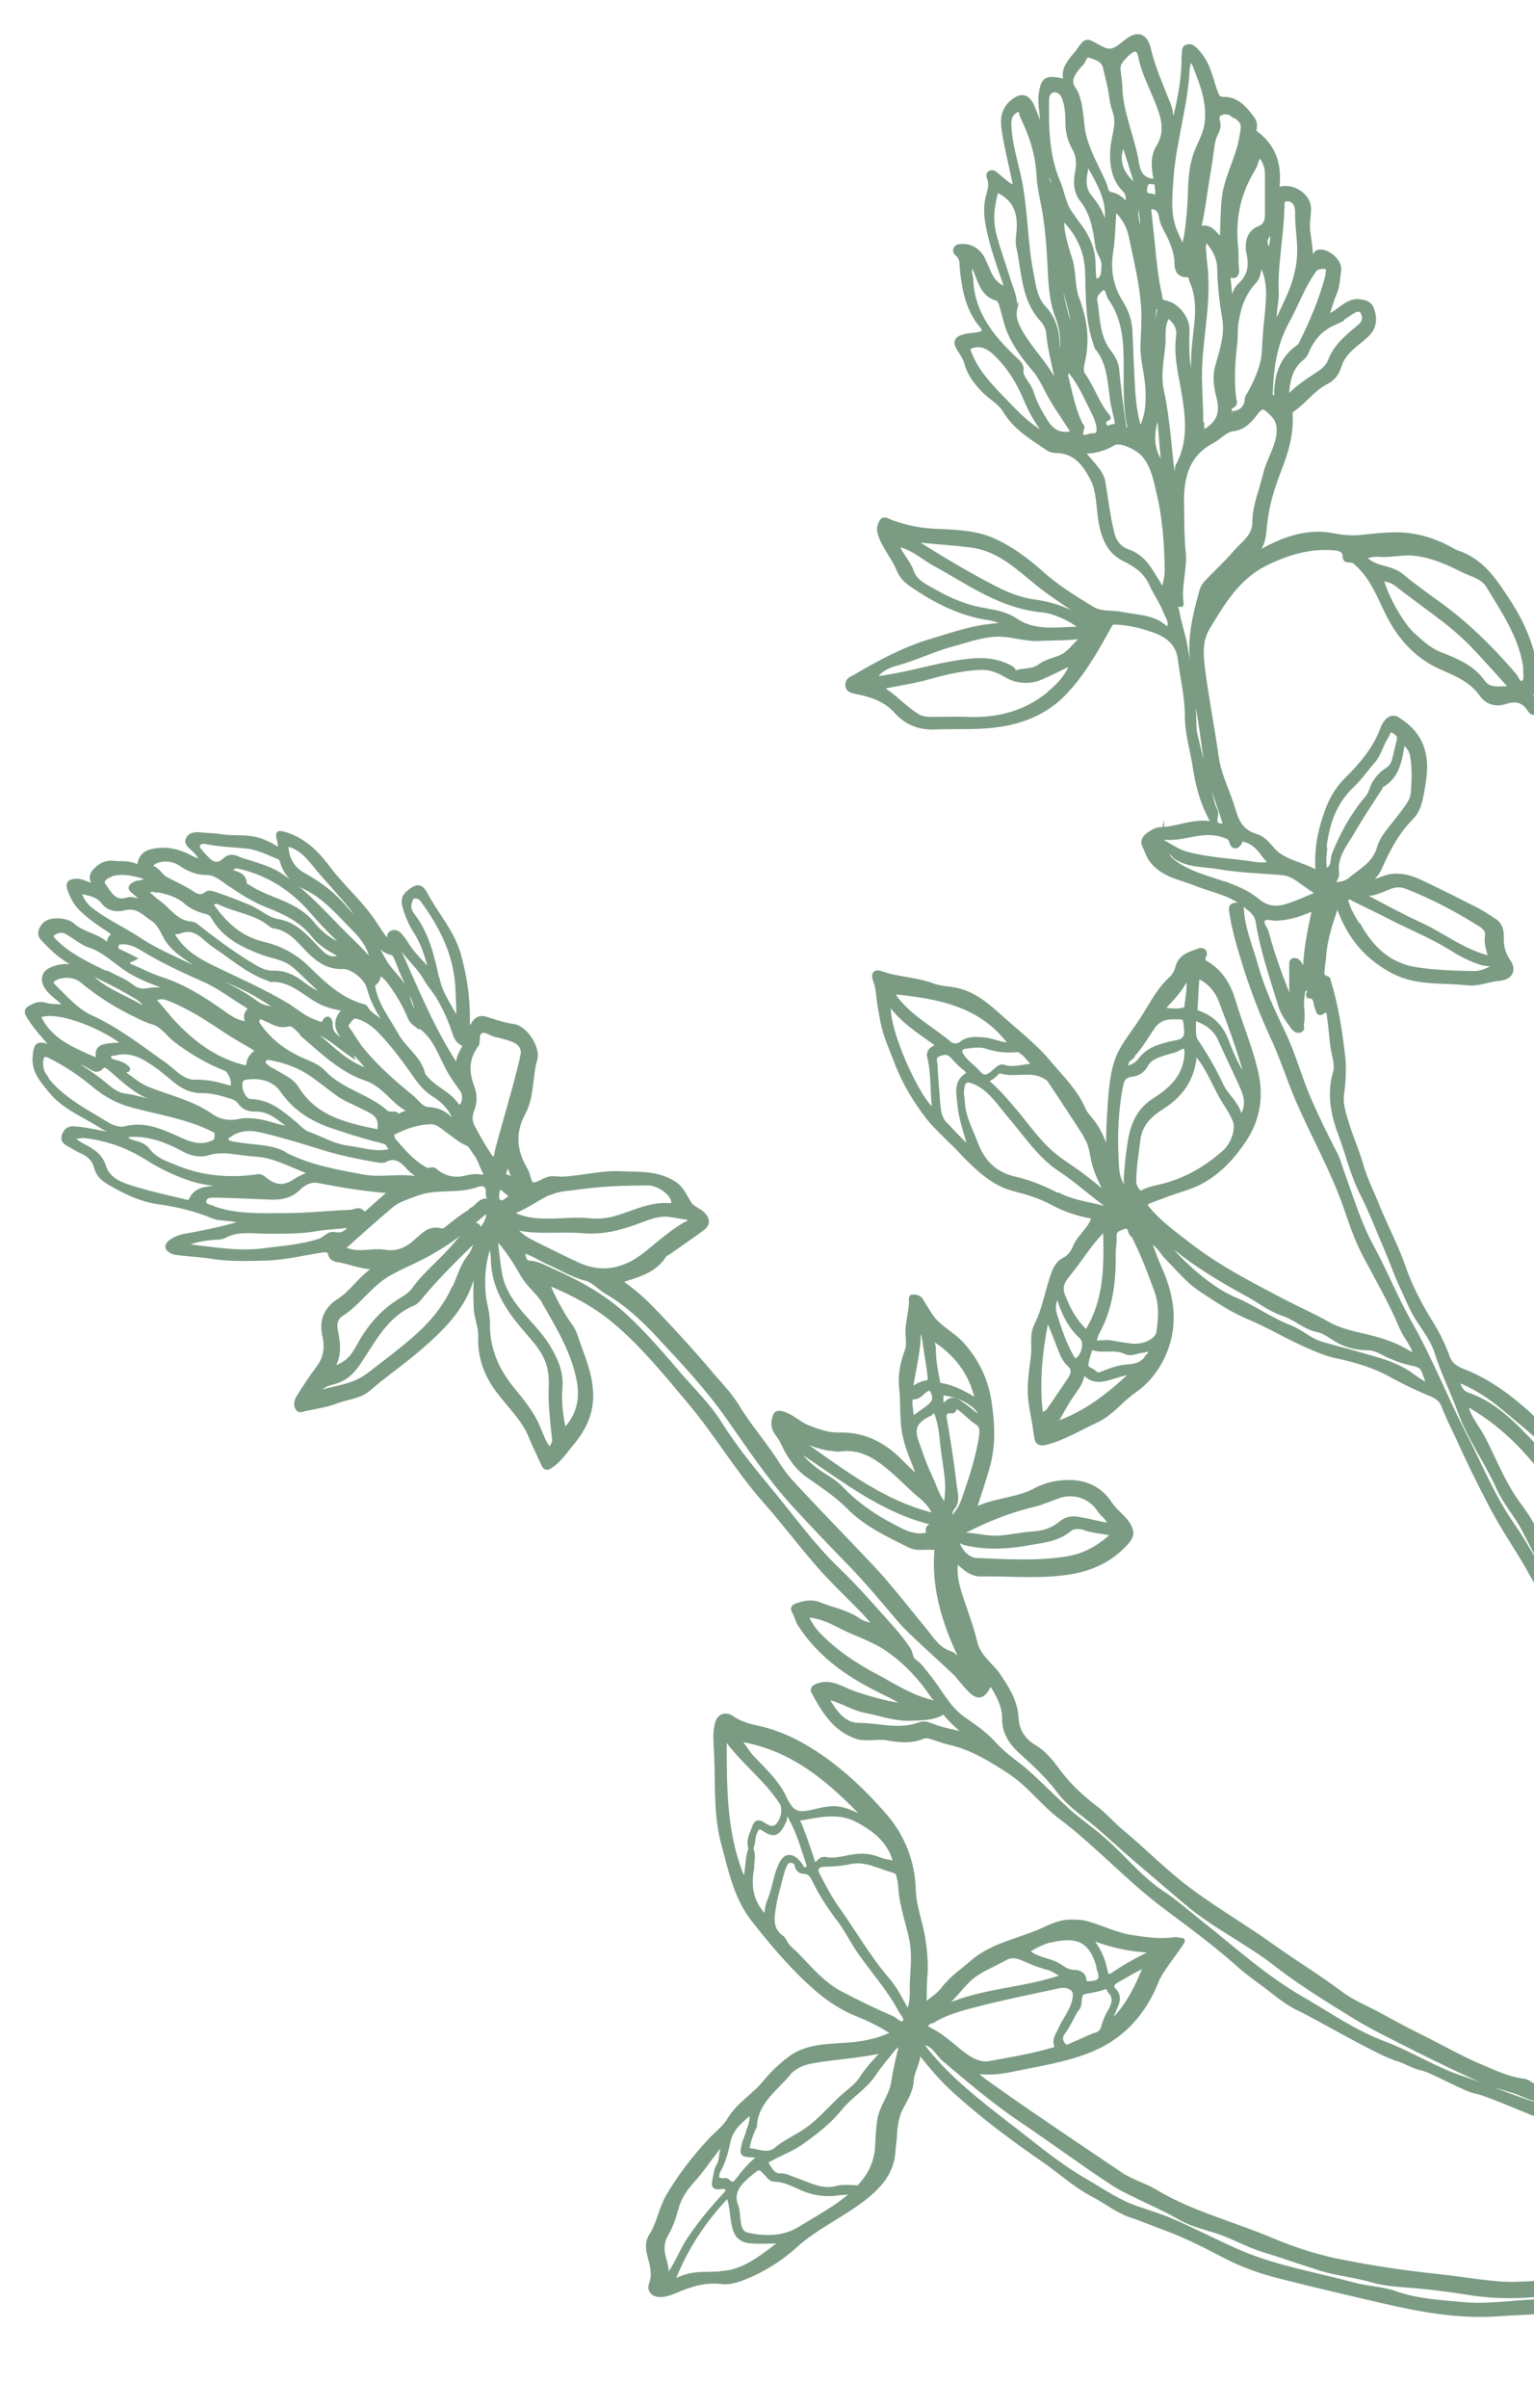 <svg viewBox="0 0 366 574" xmlns="http://www.w3.org/2000/svg" xmlns:xlink="http://www.w3.org/1999/xlink"><clipPath id="a"><path d="m366.2 572.8h-365.2v-573h365.2"/></clipPath><g clip-path="url(#a)"><path d="m377.2 457.7c.9 0 1.3.4 1.8 1.2 1.1 1.7 1.7 3.6 2.6 5.4 3.8 7.4 10.1 12.2 16.5 16.7 3.9 2.8 8.5 4.3 13.4 5.3 8.2 1.8 16.2 4.4 23 9.6 1.2.9 2.2 1.6 2 3.3 0 .7.1 1.6.8 1.9 2.9 1.3 2.6 4.2 3.6 6.5-1.9.7-3-.6-4.4-1.1-4.5-1.5-8.6-3.6-12.5-6.2-.4-.3-.7-.7-1.2-.4-.6.4-.5.9-.4 1.5.1.7.5 1.2.9 1.6 2.3 2.2 3.7 5 5.9 7.4.5.5 1.1 1.4.7 2-.3.7-1.3.7-2 .8-7.6.9-14.8-.9-21.6-4-5.5-2.5-11.4-3.7-17.1-5.7-2.9-1-6.1-1.3-9.1-2.4-1.4-.5-2.9-.9-4.4-1.2-3.1-.7-6.2-1.2-9.2-2.4-1.1-.4-1.9-1.4-3.1-1.5-3.3-.4-6.4-1.8-9.4-3.1-5.2-2.1-10.1-5-15.2-7.5-3.5-1.7-6.9-3.6-10.4-5.5-2.9-1.5-6-2.8-8.5-4.7-5.3-4-11-7.4-16.4-11.3-7.3-5.2-15.1-9.6-22.1-15.2-4.7-3.8-9-8.1-13.7-12-2.2-1.8-4.2-4.2-6.5-5.9-3.4-2.6-6.5-5.5-9-9-1.5-2-3.1-4-5.3-5.3-2.7-1.6-4.2-3.8-4.4-7.1-.2-3.9-2.3-7.1-4.4-10.2-1.8-2.5-4.6-4.3-5.4-7.6-.9-3.9-2.4-7.6-3.6-11.4-.8-2.5-1.5-5.3-.9-8.2 1.8 1.7 3.5 3.4 5.9 3.3 7.3-.1 14.6.7 21.9-.6 5.2-1 9.5-3.2 13-7.2 1.4-1.7 1-2.8 0-4.4-1.2-1.7-2.9-2.8-4.1-4.6-2.7-4.1-6.7-5.6-11.6-5.1-2.4.2-4.6.9-6.6 2-4.5 2.3-9.7 2.1-14.3 4.6 1.1-3.4 2.2-6.6 3.1-9.8 1.6-5.2 1.4-10.5.6-15.9-.8-5.3-2.9-9.7-6.4-13.7-2.3-2.6-5.6-4-7.6-6.9-.8-1.2-1.6-2.5-2.3-3.7-.5-.8-1.3-.9-2-.9s-.4 1-.4 1.4c-.2 1.9-.5 3.7-.8 5.6-.3 2 .4 4-.2 5.8-1 2.8-1.7 5.6-1.4 8.7.5 3.9 0 7.9.9 11.8.7 3.4 2.4 6.6 3.6 10.4-1.7-1.7-3.2-2.9-4.5-4.3-4.1-4.2-8.9-6.7-14.9-6.5-2.6 0-4.9-.8-7.2-1.7-2.1-.8-3.8-2.6-6-3.3-1.7-.5-2 0-2.3 1.7-.4 2.2 1.2 3.3 2 4.9 1.4 3.1 3.2 6 6.1 8.1 3.4 2.4 6.8 4.6 9.7 7.5 4.1 4.2 9.3 6.6 14.5 9.2 2.2 1.1 4.4.2 6.6.7-1 10.2 2.3 19.2 6.7 28.1-1.3-1-2.2-2.7-3.5-3.1-2.8-.9-4.2-3.2-5.8-5.2-4-4.8-7.8-9.8-12-14.4-5.8-6.2-11.7-12.2-17.5-18.4-2-2.1-4-4.2-5.6-6.7-3.1-5-7-9.3-10-14.3-1.6-2.6-3.8-4.9-5.8-7.2-4.9-5.8-10-11.4-15.3-16.8-2-2-4.3-3.9-6.9-5.7 4.3-1.4 8.3-2.3 10.7-6.1.2-.3.7-.5 1-.7 2.7-1.9 5.5-3.8 8.2-5.8 1.3-1 1.2-2.2 0-3.4-1-1-2.4-1.3-3.2-2.5-1.1-1.7-1.8-3.7-3.8-4.9-4-2.5-8.4-2.1-12.7-2.3-4.7-.2-9.2 1.1-13.8 1.3-1.4 0-2.7-.4-4.1.3-1 .5-2.7 1.4-3.2 1-.8-.6-.8-2.3-1.4-3.3-2.7-4.5-3.2-8.9-.6-13.7 2.1-3.9 1.6-8.6 2.8-12.8.8-2.8-2.5-7.6-5.2-7.9-2.2-.3-4.3-1-6.4-1.7-1.5-.5-2.6 0-3.3 1.4-.3.6-.5 1.2-.7 1.8-.4-1-.5-2-.5-2.9.1-5.3-.7-10.4-2.1-15.5-1.5-5.5-5.4-9.7-8-14.6-1.2-2.2-2.2-1.9-4.1-.3-1.3 1.1-1.2 2.3-.8 3.6.6 2 1.4 3.9 2.5 5.6 1.9 2.9 2.9 6.2 3.8 10-2.2-2.5-4.3-4.4-5.8-6.8-.5-.8-1-1.5-1.6-2.2-.5-.6-1.2-1-2-.7-.8.4-.7 1.1-.5 1.8v.7c-1.9-1.6-2.9-3.8-4.3-5.7-3.1-4.4-7.2-7.9-10.4-12.2-2.7-3.6-5.7-6.6-10.1-8-1.7-.5-2.2-.6-1.6 1.4.2.8.2 1.7.2 2.5-1.9-1.3-3.7-2.3-5.9-2.8-2.6-.6-5.2-.2-7.8-.6-1.8-.3-3.7-.3-5.6-.5-1.2-.1-2.3.2-2.7 1.2-.4.9.5 1.6 1.2 2.2.9.8 1.6 1.7 2.3 2.9-1.2 0-2.1-.4-3-.9-2.5-1.3-5.1-2-8-1.6-2.2.3-3.5 1-4 3.1-.1.6-.3.9-.9.6-1.7-.8-3.5-.5-5.3-.7-1.9-.2-3.3.6-4.5 1.9-1.1 1.2-.8 2.4.2 3.7-1.8-.3-3-1.4-4.5-1.3-1.2 0-2.4.2-1.7 2.1s1.6 3.6 3.2 5c2 1.9 4.3 3.4 6.6 4.9 1.5 1-.6 1.4-.3 2.4.3.7-.7.6-1 .4-2.3-1.9-5.5-2.2-7.8-4.3-1.4-1.3-5.3-1.5-6.6-.2-1 1-1.6 2.4-.5 3.5 2 2.1 4.1 4.2 6.7 5.6 5.2 2.9 10.7 5.2 15.7 8.3 1.4.8 2.2 1.9 2.7 3.4-4.3-3.1-9.6-4.4-13.5-8.2-2.5-2.5-6-3.4-9.6-1.8-1.8.8-2.2 2.5-1.1 4.2 1.2 1.9 3.3 2.8 4.7 4.7-1.8-.2-3.5 0-5.1-.5-1.4-.4-2.4.1-3.5.7s-.9 1.2-.3 2.2c1.6 2.6 3.6 4.7 5.5 6.9-.3.4-.5.3-.7.2-2.7-.9-3.1-.6-3.4 2.2-.4 3.6 1.8 6 3.8 8.4 2.9 3.6 7.2 5.4 11 7.7 1.3.8 2.5 1.7 4.1 1.9.5 0 1.1-.2 1.4.4 0 0 0 .3-.1.4-.5.6-7.9-1.5-11.2-1.5-1 0-1.6.6-2 1.5-.4 1.1 0 1.7.9 2.2 1.1.6 2.1 1.3 3.3 1.8 1.7.7 3 2 3.4 3.7.5 1.9 1.7 2.9 3.2 3.8 3.7 2.1 7.4 4 11.8 4.6 4.3.6 8.6 1.6 12.7 3.3 2.3 1 4.9.2 7.3 1.6-4.6 1.3-9.1 2.3-13.7 3.1-1.2.2-2.3.6-3.3 1.3-1.3.9-1.3 1.8.2 2.5.6.3 1.4.3 2.1.4 2.5.3 5 .4 7.4.8 4.4.7 8.8.5 13.2.4 4.3-.2 8.6-1.2 12.9-1.9.8-.1 1.8-.2 2 .6.3 1.6 1.5 1.6 2.6 1.8 2.9.6 5.7 1.9 8.9 1.5-3.9 2-5.9 5.9-9.4 8.1-3 1.9-4.2 4.7-3.4 8.3.7 3 .2 5.6-1.7 8-1.6 2.1-3 4.3-4.4 6.5-.6.9-.9 2-.3 2.9.6.8 1.5 0 2.3 0 2.3-.5 4.6-.8 6.9-1.7 2.6-1 5.7-1.1 7.9-3.1 3.9-3.4 8.1-6.2 12-9.6 5.2-4.5 10.1-9.2 12.3-16 .2-.7.4-1.5 1.2-2.1-.2 2.9-.2 5.5-.1 8.1 0 2.5 1.2 4.8 1.1 7.3-.2 5.5 1.8 10 5.3 14.2 2.4 3 5.2 5.8 6.7 9.5.9 2.2 2 4.4 3 6.6.4.9.8 1.2 1.8.5 2-1.3 3.3-3.3 4.8-5.1 3.1-3.6 5.1-7.7 4.8-12.5-.2-4.9-2.3-9.2-3.8-13.8-.3-.8-.7-1.5-1.2-2.2-1.5-1.9-4.6-7.6-5.4-10.1 5.7 2.3 11.2 5.2 15.9 9.1 6.8 5.7 12.4 12.6 18.1 19.4 6.3 7.5 11.2 15.9 17.7 23.3 4.1 4.6 7.9 9.6 11.9 14.3 3.7 4.4 8 8.4 12 12.5.9 1 1.8 2 2.7 3.1-1.6-.2-3-.5-4.1-1.3-2.9-2-6.3-2.5-9.4-3.8-1.8-.7-3.6-.3-5.3.3-.5.2-1.2.5-.7 1.4.6 1 .8 2.1 1.4 3.1 5 7.8 12.3 12.6 20.5 16.5 1.7.8 3.3 1.8 5.3 2.8-3.2.3-12.3-2.5-14.2-3.4-2.3-1-4.6-2.3-7.3-1.3-1 .4-1.4.8-1 1.6 2.4 4.4 4.9 8.6 9.9 10.5 2.5 1 5.1 0 7.7.5 2.8.5 5.7.8 8.6-.4.7-.3 1.6 0 2.5.3 1.5.5 2.9 1 4.4 1.3 5.1 1.3 9.4 4 13.7 6.8 4.6 3 8 7.7 12.3 10.9 8.6 6.5 15.8 14.5 24.4 21 6.3 4.7 12.7 9.4 18.6 14.7 2.3 2 4.9 3.7 7.3 5.6 2.1 1.7 4.3 3.3 6.7 4.4 3.6 1.7 18.2 10.2 22.5 11.6 0 0 0 .1.1.1 2.3.5 4.1 1.9 6.5 2.4 2.1.4 10.6 5.2 12.8 5.5 2.6.4 14.8 5.9 15.6 5.9.9 0 16.5 5.8 18 6.4 3.9 1.6 8 2.5 12.1 3.2 2.9.5 15.6 5.1 17.4 6.3 2.5 1.7 5.1 3.1 7.9 4.3 2.4 1 4.6 2.4 6 4.7 1.3 2 2.5 4.1 4.7 6.3-1.5-.3-2.4-.5-3.3-.7-2.4-.5-5-1.4-6.9.7-1.5 1.6-2.8 1.6-4.6 1.2-2.6-.5-5.1-1.6-7.8-1.5-.5 0-1-.4-1.3.3-.3.6 0 1.3.3 1.7.5.6 1.3 1 1.7 2.1-2.3-.2-4.5 0-6.6-.1-5.9-.3-11.8.6-17.4 2.1-4.2 1.1-8.3 2.4-12.7 2.3-6-.1-12 1.1-18.1.5-4.7-.4-9.4-1.2-14-1.7-7.6-.8-15.2-1.9-22.7-3.4-5.8-1.1-11.4-2.9-16.7-5.1-9.3-4-19.3-6.4-28.1-11.7-2.7-1.6-5.8-2.4-8.4-4.2-4.4-3-8.8-5.9-13.2-8.9-5.4-3.7-10.8-7.3-16.1-11.1-1.8-1.3-3.8-2.5-5.7-4.5 4 .8 7.3.1 10.7-.6 5.5-1.1 11-2 16.3-4 8.1-3 13.6-8.8 16.8-16.9 1.2-3.1 7-9.7 6.1-9.7-.6 0-1.3-.3-1.9-.2-3.4.5-6.8 0-10.1-.5-3.6-.5-7.1-2.3-10.7-3.3-1.4-.4-2.6-.4-4-.4-2.6 0-4.9 1.2-6.9 2.1-5.6 2.5-11.8 3.4-16.7 7.7-2.3 2-4.9 3.7-6.8 6.3-1.1 1.4-2.7 2.4-4.4 3.8 0-2.3 0-4.3.1-6.2.4-3.6 0-7.1-.6-10.7-.7-3.5-2-6.9-2.1-10.6-.2-6.7-2.6-12.7-6.8-17.6-6.1-7-12.9-13.3-21.3-17.7-2.7-1.4-5.6-2.5-8.6-3.2-2.3-.5-4.7-1.1-6.7-2.5-1.5-1-3-.5-3.5 1.3-.2.9-.4 1.8-.4 2.7 0 1.7.1 3.4.2 5.2.3 7.1-.2 14.3 1.8 21.3 1.7 6.3 3 12.7 7.3 18 3.4 4.3 6.9 8.5 10.8 12.4s7.9 7.3 13 9.5c3.2 1.3 6.3 2.7 9.4 4.8-3.9 1.9-7.9 2.6-12 2.8-4.6.3-9.2.4-13 3.4-2.1 1.6-4 3.4-5.7 5.5-2.6 3.2-6.3 5.2-8.5 8.9-1.2 2-3.3 3.5-4.9 5.3-3.7 4-7 8.3-9.8 13.1-1.7 3-2.1 6.4-4 9.3-.9 1.4-.8 3.1-.3 4.9.6 2.2 1.2 4.4.3 6.7-.5 1.4.6 2.5 2.2 2.5 1.3 0 2.6-.5 3.8-1 3.5-1.5 7-2.6 10.9-2.1 1.5.2 3-.2 4.5-.7 4.8-1.8 9.1-4.4 12.9-7.8 4.8-4.4 10.8-7.1 16-11 3.7-2.8 7-6.1 7.5-11.1.1-1.4.3-2.7.4-4.1.1-2.4.4-4.8 1.6-7 1-1.9 2.3-4 2.4-6.2.1-2.4 1.7-4.3 1.7-7.2 2.9 3.8 5.6 6.9 8.6 9.6 6.7 6.1 14 11.5 21.4 16.6 4 2.8 7.6 6.1 11.9 8.3 2.9 1.5 5.4 3.6 8.6 4.7 2.8.9 5.5 2.1 8.3 3.1 4.9 1.8 9.6 4.2 14.2 6.6 4.2 2.2 8.7 3.8 13.2 4.9 8.2 2.1 16.4 4 24.6 5.9 9 2.1 18 3.7 27.2 3.1 8.9-.6 17.8-.7 26.7-2 4.3-.6 8.5-1.4 12.8-1.6 5.7-.3 11.4-.4 17.1-1 2-.2 4.1-.2 6 0 1.7.3 3 2.6 5 3.5-2.2.4-4.4 1.1-6.3.6-3.3-1-4.8.9-6.5 3-1.5 1.8-1.1 3 1.2 3.3 4 .4 7.7 1.9 11.3 3.6 2.4 1.1 4.9 2 7.3 3 3.9 1.6 8.1 1.7 12.1 2.7 1.5.4 2.8 1.4 4.4 1.3 4.9-.4 9.9-.3 13.9-3.8.3-.2.8-.2 1.2-.3 2.8-.4 5.6-.7 8.4-1.1 1.3-.2 2.4-.7 3.8.1 2 1.3 4 .4 5.8-.8.9-.6 1.9-1.8 2.8-1.7 2.1 0 2.2-1.8 2-2.4-.6-2.8.2-5 1.6-7.3 1.9-3.3 7.7-16.3 8.8-20.6.7-2.5 2.2-4.7 2.5-7.3.7-5.8 2.9-11.1 5.1-16.5 1.4-3.4 1.8-7.2-1.3-10.2-.6-.6-2-.8-1.2-2.2.5-.8.3-2 1.2-2.6 3.9-2.6 5.4-6.9 7.7-10.6 2-3.1 3.2-6.6 4.9-9.8 1.9-3.7 4.1-7.3 5.6-11.1 1.9-4.9 4.7-9.1 7.7-13.2 5.1-6.8 11.5-12 18.4-16.9 4.4-3.1 8.1-7.2 12.2-10.6 2.9-2.4 6.4-4.2 8.3-7.5 2.1-3.6 5-6.5 7.7-9.5 3.1-3.4 5.9-6.9 8.4-10.7 2.1-3.2 3.7-6.6 5.7-9.9 1.2-1.9 2.5-3.7 3.3-5.9.7-1.7 1.2-3.4 2-5 .6-1.2 1.3-2.3 1.6-3.6.1-.7.3-1.3 1.1-1.3.6 0 .8.6 1 1.1 2.4 5.8 6.9 9.7 12.2 12.8 5.1 3 10.7 4.7 16.3 6.4 5.5 1.7 10.9 1.3 16.4 0 5.4-1.2 9.7-4.8 14.6-7 5.9-2.7 11.8-4.8 18.3-5.2 1.3 0 2.3-.2 2.8-1.6.5-1.5 0-2.4-1.1-3.3-2-1.7-4-3.3-5.6-5.3-2-2.5-3.8-5.2-6.7-7-3.7-2.2-7.4-4.4-11.5-5.9-4.7-1.8-9.8-1.8-14.5-3.7-.3-.1-.6 0-.7.3-.5.8-1.2.5-1.9.4-2.4-.4-4.8-.5-7.1-.4-4.8.3-9.7.6-12.8 5.2-2.3 3.4-5.8 3.8-9.6 4.1 2.1-1.8 4.1-4 6.4-5.5 6.7-4.3 10.2-10.9 13.8-17.5 1.2-2.2 2.7-4.4 4.4-6 1.1-1.1 1.9-1.6 1.4-3.2 0-.2 0-.4.2-.6 1.5-1.9 1.7-4.2 2.4-6.4 1.3-4 1.4-8 .7-12.1-.5-2.7-2.2-4.8-3.5-7.1-1.8-3.2-2.5-6.5-2.7-10.1-.1-2.5-.6-5-1.2-7.4-.2-.8-.9-1.2-1.5-1.3-.9-.1-.4.9-.7 1.3-.7.9-1.2 1.8-1.8 2.7-2 3-5 5-7.3 7.8-1.9 2.4-3.9 4.6-6.1 6.8-2.3 2.3-4.8 4.5-6.8 7.1-2.2 2.8-3 6.2-4.8 9.2-2.1 3.6-3.3 7.8-6.2 11-4.1 4.5-5 9.6-3.2 15.2 1.4 4.3 2.3 8.6 2.7 13.1-.5 0-.7-.3-1-.6-3.3-3-5.7-6.8-8.6-10.1-1.8-2.1-3.2-4.6-5.6-6.1-1.6-1-3.2-2.1-4.7-3.4-5.1-4.3-10.6-7.8-17.1-9.6-2.1-.6-4.4-.8-6.4-.1-5.8 2-11.6 3.2-17.7 3.4-3.1.1-6.1.3-9.1-.5-1.1-.3-2.4-.1-3.2 1.3 1.6.2 1.8 1.8 3.1 2.6 2.7 1.7 5 3.8 7 6.5 2.1 2.8 2.6 6.3 5 9 2.4 2.8 5.1 5.1 8.4 6.5 5.6 2.3 11.2 4.6 16.3 7.9 3.1 2 6 4.2 9.3 5.9 6.9 3.7 14.2 3.7 22 .9-1 1.1-1.3 2-1.6 2.9-1.3 3.5-2.8 7-4.9 10.1-2.6 3.9-5.5 7.6-8.6 11.1-5 5.7-9.3 12.1-14.5 17.6-4.7 5-9.8 9.7-15.4 13.7-3.8 2.7-7.5 5.6-11.3 8.4-3.1 2.3-6.2 4.8-8.4 8-4 5.8-8.1 11.4-11.8 17.3-2.3 3.6-4.1 7.3-5.1 11.5-1.5 6.4-6.3 10.8-9.8 16-2.7 3.9-5.6 7.7-8.2 12.1-.3-3.8-.6-7.4.9-10.6 2.6-5.4 2.2-10.8.7-16.3-.3-1-.4-2.1-1.9-2-.5 0-.9-.3-.5-.8 1-1.5.7-3.3 1-5 1.3-8.2.9-16.5 1.4-24.7.1-1.7-.3-3.4.2-4.9 1.1-3.5 1-7.2.9-10.8-.3-6.1.2-12.1 0-18.1-.4-8.2-1.5-16.2-3.9-24-1.7-5.5-3.8-10.9-5.6-16.4-2.2-6.7-4.8-13.1-8.4-19.2-2.7-4.6-5.6-9-7.5-14.1-.6-1.7-.9-3.5-1.8-5-1.1-1.9-1.6-4-3.3-5.8.7 0 1-.1 1.3 0 8.1 3 15.9.8 23.6-1.7 8-2.6 14.4-7.7 19.9-14 2.4-2.8 4.5-5.8 6.8-8.6 2.2-2.7 3.4-6 4.5-9.3.7-2.1 1.1-4.4 2.3-6.2 1.9-3 4.3-5.8 6.6-8.6 1.5-1.8 3.6-3 4.6-5.3.3-.7.8-1.7 0-2.3-.7-.5-1.7 0-2.3.5-1 1-2.3 1.5-3.6 2.1-7.2 3.1-14.7 4.7-22.5 5.5-3.2.3-6.5.5-9.4 1.4-4.5 1.4-9.3 1.9-13.6 4.1s-8.5 4.4-11.5 8.4c-2.5 3.3-4.7 6.7-7.8 9.5-1.7 1.5-2.3 3.7-3.8 5.7-.9-3.2-1.5-6.1-2.9-8.8-2.1-3.8-3.2-8-3.2-12.4 0-1.3-.2-2.6-.6-3.9-2.7-7.2-5.8-14.2-10.4-20.5-5.7-7.9-13.3-12.9-22.4-16.3-5.3-2-10.8-3.8-13.3-9.7-.3-.7-2.1 2.9-2.5 3.9-1.8 5.4-2.4 10.9-2.3 16.6 0 3 1.2 5.6 1.7 8.4.5 2.6 1.2 5.4 2.6 7.5 2.3 3.6 4.2 7.2 5.8 11.1 1.5 3.8 2.8 7.7 5.8 10.8 4.6 4.8 8.6 10.1 14.6 13.4 4.2 2.3 8.3 4.2 13 5.3 3.2.7 6.3 2 8.6 5-1.1.1-1.8.3-2.6.3-5 0-10-.8-14.9-1.3-5.3-.5-10.2-.4-14.9 2-4 1.9-7.4 4.6-10.8 7.5-4.6 3.9-8.7 8.1-11.5 13.5-1.4 2.7-2.8 5.4-5.1 7.6-1.7 1.6-3.5 3-5.3 4.4-.8.6-1 1.3-.7 2.2s.9 1 1.8 1c2 0 4 .4 5.9 1.1 6.3 2.1 12.8 3.6 19.4 4 3.5.2 7 .7 10.7 0 5.9-1 10.8-4 15.6-7.4 1-.7 2.7-1.2 3.1-1.9 1.7-2.6 3.8-4.9 5.5-7.4 1.6-2.4 2.9-4.8 4-7.5 1-2.4 1.8-5.1 3.6-7.1.5.2.5.5.6.9 2.2 7 5.4 13.4 9.4 19.5 3.9 5.8 7.1 12 8.9 18.8 1.1 4 2.4 7.8 4.2 11.6 2.1 4.3 3.8 8.8 4.8 13.5.8 4 1 8 1.3 12 .4 4.6.9 9.1.9 13.7 0 4.5.2 9 .3 13.5.2 5.4-.2 10.7-.4 16-.2 5.6-2 10.9-2.1 16.6 0 4.4-1 8.7-1.7 13.1-.6 3.8-.5 7.6-.4 11.5 0 1 0 2-1.6 1.3-2.6-1.1-3.5-.8-5.4 1.7-.3.4-.7.8-1.2.6-.5-.1-.5-.6-.6-1-.5-2.8-1.8-5.2-3.4-7.6-2.1-3.2-4.2-6.4-6-9.8-3.6-6.9-7.4-13.7-11.6-20.3-3.3-5.2-6.4-10.6-9.6-16-4.9-8.3-10.6-16-16.4-23.6-3.3-4.4-7.3-8.3-10.2-12.9-5.9-9.6-14-17.3-21.1-25.9-4.2-5.1-8.8-9.8-13.6-14.4-4.2-4.1-8.2-8.5-13.2-11.7-.9-.6-1.9-1.2-2.4-2.1-1-2-2.8-3.3-4.3-4.6-4.2-3.6-8.7-6.6-13.9-8.6-1.5-.6-2.8-1.5-3.4-3.2-1.2-3.4-2.9-6.5-4.8-9.5-2.2-3.7-4.2-7.6-5.6-11.6-1.7-5-4.2-9.7-6.2-14.5-1.3-3.4-3-6.6-4-10.1-.9-3.2-2.2-6.1-3.2-9.2-.8-2.6-1.8-5.3-1.4-7.9.4-3.1.6-6.2.2-9.3-.7-5.9-1.6-11.8-3.4-17.6 0-.3-.1-.5-.4-.6-1.5-.4-1.1-1.5-1-2.5 0-.9.3-1.8.3-2.7.3-4.3 1.7-8.3 3.1-12.4.2.3.4.5.4.7 2.4 6.8 6.5 11.9 13 15.3 5.7 3 11.8 2.1 17.7 2.8 2.7.3 5.1-.9 7.8-1.1 2.6-.3 3.5-2.1 1.9-4.3-1.2-1.8-1.6-3.7-1.5-5.7 0-1.5-.3-2.9-1.7-3.8s-2.8-1.9-4.2-2.6c-4.1-2.1-8.3-4.2-12.5-6.2-2.6-1.3-5.2-2.3-8.3-1.8-1.7.3-3.2 1.4-5.2 1.4 1.5-1.1 2.4-2.3 3-3.8 1.9-4.2 4-8.2 7.3-11.5 2.1-2.1 2.4-5.1 2.9-8 1.3-7.1-.5-12.1-6.2-15.6-.9-.6-1.9-.2-2.6.6-.4.5-.8 1.2-1 1.8-1.8 4.9-5.2 8.7-8.7 12.2-2.5 2.5-3.9 5.4-4.9 8.5-1.5 4.3-2.2 8.6-1.8 13.6-3.8-2.3-8.4-2.5-11.1-6-1-1.2-2.2-2.4-3.6-2.8-3.3-1-4.5-3.1-5.4-6.2-1.2-4.2-3.4-8.2-4-12.5-1-7.1-2.4-14.1-3.3-21.2-.4-3.4-.7-6.6 1.2-9.8 3.6-5.9 7-11.8 13.7-15.2 5.3-2.6 10.6-4.2 16.4-3.7 1 0 2.5.5 2.5 1.6 0 1.3.5 1.3 1.3 1.3.6 0 1 .2 1.4.6 3.5 3 5.2 7.1 7.1 11.1 2.8 6 6.9 11 13.2 13.8 3.6 1.6 7.2 3 9.6 6.4 1.3 1.9 3.4 2.6 5.6 1.9 2.4-.8 4.3-.6 5.8 1.6.3.4.7 1.3 1.5.7.6-.5 0-1.2 0-1.7.1-1.1-1.5-1.7-.7-2.9 1.8-2.5 1-5.2.4-7.8-1.1-4.7-3-9.1-5.7-13.3-3.4-5.2-6.5-10.4-12.9-12.4-.6-.2-1.1-.6-1.7-.9-3.9-2.1-8.1-3.3-12.6-3.3-2.7 0-5.4.3-8.1.6s-5 0-7.6-.5c-4.9-.8-9.6.5-14.1 2.7-1.4.6-2.6 1.6-4.2 1.9 2.7-2 2.4-5 2.8-7.7.5-4.2 1.7-8.2 3.2-12 1.7-4.4 3.1-8.7 2.8-13.5 0-.6 0-.9.5-1.2 2.9-2 4.9-5 8.1-6.6 1.6-.8 2.5-2.1 3-3.6 1-3.6 4.1-5.3 6.6-7.6 1.5-1.4 2.3-3.4 1.2-6.3-.5-1.5-2.1-1.7-3.4-1.8-1.3 0-2.4.6-3.4 1.3-1.2.8-2.3 2-3.9 2.2.6-1.7 1-3.4 1.7-5 .9-1.9.9-3.9 1.2-5.9s-2.6-4.6-4.6-4.4c-.6 0-.8.2-1.1.7-.2.4-.2 1-.9 1-.2-2-.4-4-.7-5.9-.4-2.1.1-4.1.1-6.1 0-3.3-4.5-6-7.6-4.4.7-5.3-.3-9.9-4.8-13.4-.8 1.9.2 4.1-2.1 5.8.4-1.7.7-2.9.9-4.1.2-1.7 1.3-3.6.3-5.1-1.7-2.4-3.7-4.9-7-4.9-1.3 0-1.5-.5-1.9-1.5-1.2-3.2-1.7-6.7-4.1-9.4-.8-.9-1.5-1.9-2.7-1.6s-.6 1.6-.9 2.5v.6c0 5.1-1.1 10-2.3 15.1-.9-1.2-.6-2.7-1.1-3.9-1.7-4.5-3.8-8.9-4.9-13.7-.8-3.4-2.8-3.9-5.4-1.8-3.3 2.7-3.9 2.8-7.1 1-2.4-1.4-2.6-1.3-4.3 1.2-.3.4-.6.8-.9 1.1-1.3 1.6-2.6 3.1-2.3 5.4.1 1.1-.6.6-1.1.5-3.5-.7-4.2-.1-4.7 3.5-.3 2.6.6 5.1.2 7.6-.9-.6-.9-1.6-1.2-2.4-.4-.9-.7-1.8-1.1-2.7-1.2-2.3-2.6-2.5-4.7-.8-2.2 1.8-2.4 4.2-2 6.8.7 4.6 1.9 9 2.8 13.7-2-.7-3.2-2.1-4.6-3.2-.4-.4-.9-.7-1.5-.4s-.3.9-.2 1.3c.5 1.3.2 2.5-.1 3.7-1.3 4.1-.2 7.9.8 11.9 1 3.6 2.3 7.2 3.6 10.9-2.5-.8-3.7-2.4-4.5-4.4-.4-.9-.8-1.8-1.2-2.7-1.1-2.3-3.2-3.5-5.6-3.2-1.2.1-1.4 1.3-.7 1.8 1.3 1 1.1 2.4 1.2 3.6.5 4.9 1.4 9.7 4.7 13.6 1.2 1.4.2 1.8-.9 2s-2.2.2-3.3.5c-1.9.5-2.2 1.4-1.2 3 .7 1.1 1.5 2.2 1.8 3.5.7 2.5 2.3 4.6 4.1 6.4 1.6 1.7 3.9 2.8 5.1 4.9 2.5 4.1 6.5 6.4 10.3 9 .5.3 1.2.5 1.8.5 4.7 0 7 3.3 8.8 6.8 1.5 3.1 1.3 6.7 1.9 10.1.7 3.7 1.9 7.1 5.6 8.9 2.7 1.3 5.2 3.1 6.4 5.8 1 2.3 2.5 4.3 3.4 6.6.4 1 1 1.8 1.1 2.9 0 1-.4 1.5-1.2.9-2.9-2.5-6.6-2.4-10.1-3.1-2.3-.5-4.9 0-7-1.2-4.5-2.7-9-5.5-12.9-9.1-3.3-2.9-6.9-5.5-10.9-7.3s-8.6-2-12.9-2.2c-4.1-.1-7.8-.8-11.6-2.2-.7-.3-1.6-.9-2.1-.2-.5.8-.9 1.7-.5 2.9.9 3.2 3.2 5.6 4.4 8.5.6 1.5 1.6 2.7 3 3.7 5.7 3.9 11.8 7.1 18.8 8.1 1.2.2 2.5.6 4 1.6-6.6 0-12.3 2.1-18 3.8-6.4 1.9-12.3 5.1-18.1 8.5-.9.5-1.9.8-1.8 2 0 1.4 1.4 1.5 2.3 1.7 3.5.7 6.9 1.9 9.2 4.5 2.7 3 5.8 4.1 9.6 3.9 5.3-.2 10.5.2 15.8-.7 5.5-.9 10.6-3.2 14.4-7 4.7-4.7 8-10.6 11.2-16.4.4-.7.6-.9 1.3-.9 3.1.1 6.1.8 9 1.8 3.2 1.1 6 2.9 6.5 6.9.6 4.6 1.7 9.1 1.7 13.7 0 4.2 1.3 8.1 1.9 12.2.7 4.6 1.9 9 4.5 13.4-4.7-1-8.6 1.2-12.7 1.3-1.1 0-2.1.7-3 1.3-.8.6-1.3 1.4-1 2.3.7 1.5 1.1 3.1 2.4 4.5 2.7 2.9 6.4 3.5 9.8 4.8 3.8 1.6 8.1 2.2 11.5 4.9 1.5 1.2 3.2 2.1 3.5 4.3 1.1 6.9 3.4 13.4 5.4 20 .6 1.9 1.8 3.5 2.9 5 .4.5.9 1.1 1.7.9.9-.3.4-1 .5-1.6.5-2.3-.3-4.6.2-6.9.1-.6 0-1.4.8-1.5 1 0 .9.6.5 1.3 0 .1 0 .5.1.5 2 0 1.5 1.7 2 2.7.2.5.3 1.8 1.3 1.1 1.6-1.1 1.5.4 1.6 1.1.4 2.5.5 5.1.9 7.6.3 1.9 1.1 3.9.5 5.8-1.5 5.2-.4 10.2 1.4 14.9 1.7 4.6 2.8 9.3 5 13.7 2.2 4.3 3.9 8.8 5.8 13.2 1.3 3 2.3 6 3.7 9 1.3 2.7 2.3 5.4 3.9 7.9 1.7 2.6 3.6 5.1 4.5 8 1.5 4.8 3.8 9.3 5.5 14 2.3 6.4 6.5 12.1 9.3 18.4 1.6 3.5 4.2 6.3 5.9 9.6 3 5.7 5.8 11.4 8.7 17.1.3.6.5 1.1.9 1.6 2.3 3.1 4.8 6 7 9.1s4.3 6.3 6.4 9.5c2.4 3.8 6 6.5 8.6 10.1 4.1 5.7 8.7 11.1 13.7 16 2.4 2.4 4.9 4.5 6.8 7.3 2.1 3.1 4.9 5.7 7.3 8.6 4.5 5.3 9.5 10.1 13.5 15.8 1 1.4 2.4 2.4 3.4 3.7 4 5.3 9.1 9.8 13.3 15 1.8 2.2 1.9 2.3-.2 4.8-1.8-2.6-3.5-5.3-5.3-7.8-4.2-5.7-9.1-10.7-13.6-16.2-3-3.6-6.6-6.6-9.3-10.4-3.3-4.6-7.3-8.4-10.9-12.7-4-4.8-8.2-9.5-12.4-14.2-4.1-4.6-7.9-9.4-11.9-14.1-5.2-6-9.3-12.7-13.6-19.3-2.7-4.2-5.1-8.5-7.6-12.7s-4.8-8.4-7.6-12.4c-4.7-6.8-7.8-14.6-11.6-21.9-4.4-8.6-7.9-17.6-12.7-26-3.3-5.8-5.8-12.1-9-18-3-5.4-4.8-11.4-6.9-17.2-.6-1.6-1-3.2-1.7-4.7-2.3-4.5-4.5-8.9-6.5-13.5-2.2-5.1-3.6-10.5-6-15.5-2.5-5.3-5-10.5-6.6-16.2-1.2-4.4-3.1-8.7-3.4-13.3 0-1-.5-1.4-1.5-1.3-1.2.1-1.2.8-1 1.8.7 4.8 2.2 9.3 3.6 13.9 1.7 5.2 3.7 10.4 6 15.4 2.4 5 4 10.3 6.2 15.4 3.7 8.6 8.4 16.8 11.5 25.7 1.2 3.6 2.5 7.3 4.2 10.7 3.1 5.9 6.5 11.7 9.1 17.9 1 2.3 2.8 4.1 3.4 6.7-.6-.4-1.2-.4-1.8-.8-2.6-1.6-5.4-2.6-8.3-3.4-3.8-1-7.6-1.5-11.2-3.6-3.4-1.9-7-3.5-10.5-5.3-7.8-4.1-15.6-8.1-22.5-13.5-3.4-2.6-6.8-5.1-9.6-8.4-.7-.8-.9-1.3.3-1.8 1.5-.6 3-1.1 4.5-1.7 2.8-1 5.8-1.7 8.5-3.3 3.9-2.3 6.8-5.4 9.4-9.2 3.8-5.5 4.5-11.3 2.9-17.4-1.3-5.4-3.5-10.5-5.1-15.9-1.1-3.8-2.9-7-6.4-9.2-.6-.3-1.2-.7-.7-1.8.5-.9-.2-1.7-1.3-1.3-2.1.8-4.4 1.3-5.1 4.1-.2.9-.8 1.9-1.4 2.5-3.4 3-5.2 7.2-7.7 10.8-2 3-4.4 5.8-5.5 9.3-1.3 4.2-1.4 8.7-1.7 13-.2 3.2-.2 6.3-.2 9.5-.8-3.2-1.9-6.1-4-8.7-.7-.9-1.5-1.7-1.9-2.7-1.9-4.4-5.4-7.7-8.4-11.3-3.2-3.8-7.2-6.9-10.9-10.2-3.6-3.2-7-6.4-12.1-7.1-1.6-.2-3.4-.4-4.9-1-3.9-1.4-8.1-1.4-12-2.8-1.4-.5-2 .2-1.4 1.7.5 1.3.7 2.7.8 4.1.2 1.8.6 3.7.9 5.5.7 3.7 2.3 7 3.6 10.5 1.8 4.6 4.4 8.8 7.4 12.7 1.3 1.7 5.6 5.8 6 6.2 1 .9 1.8 1.9 2.8 2.9 3.4 3.4 6.9 6.7 11.7 7.9 3.1.8 6.1 1.7 8.9 3.2 3 1.6 6.1 2.7 9.5 3.3.2 0 .4.3.5.3-.8 2.8-3.3 4.3-4.4 6.9-.5 1.2-1.3 2.5-2.8 3.2-1 .5-1.7 1.6-2.2 2.7-1.6 4.2-2.2 8.7-4.2 12.7-1.2 2.3-.6 4.8-.8 7.2-.5 4-1.2 8-.5 12 .4 2.4.9 4.9 1.2 7.3.2 1.8 1 2 2.5 1.6 4.2-1.1 7.9-3.4 11.8-5.2 3.6-1.6 5.9-4.9 9.1-7.1 2.5-1.7 4.5-4 6-6.6 4.3-7.6 3.5-15.3 0-22.9-.9-2.1-1.7-4.1-2.4-6.4 2.2.9 3 2.9 4.4 4.3 2.6 2.6 4.9 5.5 8 7.5 3.5 2.3 7 4.7 11 6.4 5.3 2.2 10.1 5.2 15.4 7.4 1.9.8 3.8 1.6 5.8 2 4.7 1 9.2 2.3 13.4 4.7 3.1 1.7 6.3 3.2 9.5 4.5 1.3.6 2.2 1.3 2.7 2.6.9 2.4 2.1 4.8 3.2 7.1 2.6 5.8 5.4 11.5 8.4 17.2 2.9 5.5 6.5 10.5 9.5 16 4.5 8.2 9.6 15.9 14.8 23.6 3.8 5.7 8.1 10.9 12.5 16.2 4.7 5.6 9.6 11 14.3 16.6 3.5 4.2 7.1 8.3 10.8 12.3 3.2 3.5 5.7 7.4 9 10.8 4.6 4.8 8.7 9.9 13.1 14.8 3.1 3.4 5.8 7.2 8.7 10.8 2.4 2.9 4.7 5.9 6.5 9.2 1.2 2.2 1.2 4.6 1.9 7.1-3.9-.8-4.6-3.7-5.2-6.6-.3-1.5-.8-2.8-2.1-3.7-3.4-2.2-6.2-5-8.8-8.1-.8-.9-1.8-1.5-2.8-2.2-.8-.5-1.6 0-2.2.3-.8.5.2 1.1.4 1.5 2.5 4 2.7 8.7 4 13.4-1.1-.8-1.9-1.3-2.7-1.8-3.5-2.4-6.9-4.9-11.1-5.9-5-1.2-10.3-1.8-15-4.2-4.6-2.4-9.5-4.1-13.5-7.3-5-3.9-8.7-9.1-12.5-14.1-1.4-1.8-2.4-3.5-.4-5.9 1.7-2.1 1.9-5.1 3.6-7.5 1.9-2.6 2.8-5.5 2.7-8.8-.2-4.9-.7-9.7-2.2-14.4-1.4-4.4-4.6-6.1-9-4.7-.8.2-1.2.6-1.1 1.6 0 2 .8 3.9.4 5.9-1.1-1.9-2.4-3.6-4.2-4.8-1.9-1.3-3.7-2.8-5.7-4.1m-38.2-203.9c1.4-.6 2.9-.6 4.3 0 6.1 2.4 12 5.5 17.5 9 .9.6 1.7 1.4 1.5 2.5-.3 1.7.3 3.3.8 5.4-6.2-1.4-11-5.3-16.3-7.8-5.4-2.5-10.6-5.3-15.9-8.2 3 1.6 5.5.1 8.1-.9zm-15.6-8.6c.6-5.9 2.2-11.4 6.8-15.7 1.8-1.7 3.3-3.9 5-5.8 1.5-1.8 1.9-4.1 3.2-6 .3-.5.5-1.8 1.6-1.1.8.5 1.6 1.1 1.2 2.4-.4 1.5-.7 3-1.1 4.5-.2.9-.8 1.7-1.5 2.2-1.9 1.2-3.3 2.9-4 5.1-.3 1-1 1.8-1.7 2.6-3 3.8-5.3 8-7.1 12.5-.5 1.2 0 2.6-1.3 3.6-.3.2.8 2.1 1.2 3.2.3-.7.9-1.4.8-2.1-.6-4.1 2-7 3.8-10.1 2-3.5 4.3-6.9 6.5-10.3.1-.2.1-.5.3-.6 3.9-2.2 4.5-6.2 5.1-10.3 1.9 1.1 2.2 2.7 2.4 4.3.3 2.6.2 5.2 0 7.8-.3 2.3-1.9 3.8-3.1 5.5-1.8 2.5-4.2 4.7-5 7.6-1.1 3.8-4.3 5.3-6.9 7.5-.9.8-2.4 1.1-3.8 1.1-2.6-2.1-2.5-5.3-2.2-8zm8.3 18c-1-1.7-2.1-3.3-2.7-5.2-.2-.5-.5-1.1 0-1.6s1.1.1 1.5.3c3.3 1.6 6.6 3.2 9.9 4.9 4.4 2.2 9 4.1 13.2 6.7 2.4 1.5 4.8 2.8 7.5 3.6 1.2.3 2.3.3 3.5.3-1.7 1.3-3.6 2.1-5.5 2.1-4.5-.1-9-.2-13.5-.9-6.5-.9-10.7-4.9-13.8-10.3zm5.8-88.6c2.6 0 5-.6 7.6-.3 4.1.5 7.7 2.1 11.3 3.9 2.1 1.1 4.7 1.5 6.1 3.7 3.7 6.1 7.8 12 8.9 19.3 0 .2.1.4 0 .6 0 1.1.4 2.8-.6 3.3-1 .4-1.4-1.2-2.1-2-5.5-6.4-11.5-12.3-18.4-17.2-2.9-2.1-5.8-4.2-8.6-6.5-1.4-1.1-3.3-1.5-5-2-1.4-.4-2.5-1-3.8-2.1 1.6-.9 3.1-.8 4.5-.7zm-.4 5.8c1.4 0 2.5.4 3.5 1.1 6 4.8 12.6 8.9 18 14.4 3 3.1 5.8 6.3 8.7 9.5.5.6.3 1-.3 1-2.1 0-4.3.5-5.8-1.7-2.5-3.5-6.4-5-10.2-6.5-2.7-1.1-4.5-2.9-6.5-4.7-2.7-2.5-6.3-9-7.4-13.1zm-94.3 7.4c-4.3-.6-8.5-2.3-12.3-4.5-2.1-1.2-4.6-2.2-5.5-4.8-.8-2.3-2.7-4-3.5-6.4 3.6.6 6 3 8.9 4.6 6.1 3.3 11.8 7.3 18.4 9.5 2.4.8 4.9 1.4 7.5 1.6 2 .2 6 1.5 9.6 4.4-4.7-.1-9.2.9-13.5-.7-1.2-.4-2.2-1.1-3.2-1.7-1.9-1.1-4-1.6-6.2-1.9zm15.1 19.8c-5.6 4.6-12.2 6.4-19.4 6.1-2.7-.1-5.5 0-8.3 0-1.3 0-2.7 0-3.9-.8-3.1-1.9-5.5-4.8-8.8-6.7 4-.9 8-1.4 11.8-2.5 3.9-1.1 7.9-2 12-2.2 2.5-.1 4.4.7 6.6 2 2.3 1.3 5.4 1.5 8.1.3 2.3-1 4.6-2.2 7.4-3.5-1.2 3.2-3.3 5.4-5.5 7.2zm4.1-9.5c-1.9 1.5-4.5 1.5-6.4 3-2 1.5-4.6.7-6.6 1.9 0-.5.9-.8-.3-1.5-4.1-2.3-8.4-2-12.7-1.3-5.7.9-11.3 2.6-17 3.5-.9.1-1.7.5-2.7 0 1.4-2 3.5-2.8 5.5-3.3 4.5-1.3 8.8-3.4 13.4-4.6 3.7-1 7.4-2.4 11.4-2.2 3.1.2 6 1.2 9.1 1 3.8-.2 7.7 0 11.6-.8-2.4.7-3.5 2.9-5.2 4.2zm5.9-6.5c-4-3.5-8.6-5.2-13.7-5.9-3.7-.5-7.1-2-10.3-3.7-6.1-3.2-12-6.7-17.8-10.4 0-.4.2-.5.5-.5 4.3.5 8.7.7 13 1.3 6.1.9 10.4 4.9 14.8 8.5 3.9 3.2 8.2 5.9 12.4 8.8.6.4 1.6.5 1.1 1.8zm54.2 73c.3-2.7.5-5.3 2.5-7.4-.8 2.5-1.5 5-2.5 7.4zm3.9-145.4c1.4-.6 2.6-1.6 3.9-2.4.9-.6 2-1.1 2.6-.2.6 1 .8 2.2-.5 3.4-2.8 2.4-5.8 4.6-7.2 8.4-.5 1.3-1.6 2.2-2.8 3-2.6 1.7-5.2 3.4-7.5 5.9.2-4 .7-7.3 3.8-9.7.8-.6 1.1-1.9 1.7-2.9 1.4-2.6 3.3-4.3 6-5.5zm-1.6-12.9c-.1.7-.1 1.5-.3 2.2-1.4 5.3-3.6 10.4-6 15.3-.2.5-.5 1-1 1.3-3.6 2.6-4.9 6.2-5.1 10.5 0 .4.2 1.5-.7 1.4-.9 0-.6-1-.6-1.5.2-5.9 1.1-11.5 4-16.7 2.2-4 3.7-8.4 6.5-12.2.6-.8 2.8-1 3.2-.2zm-59.3 36.7c-1.6-3.5-2.3-7.3-3.2-10.9-.1-.5 0-1.2.5-1.7 2.4 2.6 3.8 5.8 5.3 8.8.8 1.6 1.6 3 1.9 4.9.2 1.6-.4 2.1-1.4 2-.9-.1-3.6 1.7-2.5-1.7.2-.5-.4-.9-.6-1.3zm6.5-.8c.2-.1.7-.2.2-.7-2.5-2.9-3.6-6.7-5.8-9.8-.6-.8-.4-2-.2-2.9 1.3-5.3.6-10.4-1.3-15.3-1.1-3-.7-6.2-1.6-9.2-.9-2.9-1.9-5.8-2-8.9 0-.4 0-.8 0-1.3 3.9 3.8 5.9 8.1 6 13.4.2 5.5 0 11.2 1.9 16.5.1.4.2.9.4 1.2 2.9 3.5 3 7.8 3.6 12 .2 1.8.7 3.5 1.1 5.3.1.7.2 1.3-.7 1.4-.7 0-1.5.8-2 0-.4-.5-.4-1.3.4-1.8zm-8.2-18.5c-1.1-6.3-3.7-12.3-3.1-18.8.5 6.4 4 12.2 3.1 18.8zm12.2 19.5c-.6-4.3-1.2-8.7-1.6-13-.2-1.6-1-2.9-1.8-3.9-2.9-3.7-2.7-8.2-3.4-12.4-.2-1.2.8-2.1 1.6-2.8.5-.4 1 0 1.3.6.2.5.3 1.1.6 1.6 3.5 4.9 3.8 10.4 3.8 16.1 0 5.1-.2 10.3 1 15.4-1.4.2-1.4-.8-1.5-1.5zm-7.9-53.7c-1.5-1.8-1.7-3.9-1.2-6.1.2-.9.1-1.8.2-2.7 3.5 6 6.3 10.8 4.2 16.4.1-3.1-1.4-5.4-3.2-7.7zm13.8 2.2c2.1-.2 2.8.7 3.1 2.7.3 1.7 1.5 3.3 2.2 5s1.3 3.3 1.4 5.2c0 1.6.2 3.4 2.6 3.3.9 0 .7.8 1 1.4 2.4 5.4.9 10.9.5 16.4-.2 2.7-.1 5.3-.2 7.9-1.5-4.1-1.4-8.2-1.3-12.5.1-3-2.5-6.2-5.4-6.7-1.3-.2-1-1.3-1.2-1.9-.9-4.1-1.3-8.2-1.7-12.4-.3-2.8-.6-5.7-.9-8.5zm-5.9-15.3c1.1 3.6 2.2 6.9 3.3 10.6-4.2-3.1-5.3-7-3.3-10.6zm4.6 24.2c-.4-3.4-2.6-6.5-1.1-10.5 1.1 3.7 1 7.1 1.1 10.5zm-6.8-8.6c2.2 2 3.4 4.2 3.9 6.6 1.2 5.8 2.7 11.7 3 17.7.1 2.8-.1 5.6-.2 8.3-.1 3.6 1.1 7.1 1.2 10.8.1 2.7 0 5.3-1 7.8-.1.4 0 1-.6.9-.3 0-.6-.6-.7-.9-.6-2.3-.9-4.6-1.1-7-.3-4.9-.5-9.8-.7-14.8-.1-2.6-.9-4.9-2.3-7.1-2.3-3.7-3-7.7-2.3-12 .5-3.2.5-6.5.8-10.2zm10.7 24.2c-.8 3.4-.8 6.9-1.4 10.4-.2-3.5-.3-7 .2-10.4 0-.2-.3-1 .5-.7.3.1.9.1.7.8zm-.6 25.5h.6c.3 3.7.6 7.5 1 11.8-3.2-4-2.8-7.9-1.6-11.8zm1.2-6.3c-.9-4.1.2-7.9.4-11.8 0-1.9-.2-4.1 1.1-6 1.7 1.3 2.7 2.8 2.4 4.9-.7 5.2.9 10.2 1.6 15.3.8 5.3 1 10.4-1.6 15.3-.3.5-.3 1.2-.4 1.8 0 .5.2 1.2-.8 1.3-.9-6.9-1.2-13.9-2.7-20.7zm9.4 8.4c0-3.4-.2-6.8-.3-10.2-.3-8.4 1.9-16.7 1.5-25.1 0-1.9-.4-3.9-.5-5.8 0-1-.4-2.1.5-3.3 1.7 2 3 4 3.1 6.7.1 4 .5 8.1 1.2 12 .7 4-.6 7.7-1.6 11.3-.8 2.7-.4 5.1.2 7.5.8 3.1.5 5.6-2.2 7.5-.4.3-.8.8-1.2.6-.5-.2-.5-.8-.5-1.3zm6.9-2.9c0-.6-.4-1.4.3-1.7 1.3-.5.7-1.3.6-2.3-.5-4.2-.2-8.5.3-12.7.2-1.9 0-3.7.4-5.6.6-3.6 1.8-6.6 4.3-9.3 1-1.1.9-2.7 1.4-4.3 2.4 4.2 1.8 8.6 1.4 12.9-.3 2.6-.5 5.2-.6 7.8-.2 3.8-1.7 7.2-3.5 10.4-.2.4-.6.8-.6 1.3 0 1.9-1.4 3.3-3.3 3.4-.3 0-.7.1-.6-.2zm13.6-51.1c1.8 0 2.4 1.6 2.4 2.9-.1 3.1.5 6.2.5 9.3 0 4.2-1.2 8.2-3 12-.9 1.9-1.8 3.9-2.7 5.8-.6-2.7.4-5.2.3-7.8-.3-6.4 1.1-12.8 1.3-19.2 0-.1 0-.3 0-.4.3-.9-.5-2.6 1.2-2.6zm-3.5 7.7c0 1.8-.2 3.3-.6 4.8q-2.4-2.8.6-4.8zm-3.9-16.5c.2-.6.4-1.2.7-1.9 1.3 1.5 1.9 2.9 1.9 4.6v9.5c0 1.6-.2 2.9-2.1 3.6-2 .8-2.9 3.2-2.3 5.9.7 3.1.2 5.5-2.2 7.7-1.1 1-1.3 2.6-2 4.5-.3-3.9-.8-7.2-.8-11 .6 1.1.5 2 .7 2.7.1.5-.1 1.6.6 1.5 1 0 1-1.1.9-1.8-.2-1.7 0-3.5-.2-5.2-.7-6.6.6-12.7 4-18.3.4-.6.5-1.3.7-2zm-5.7-11.6c3 2.2 2.8 2.3 2.1 6.1-.9 4.9-3.6 9.2-4.1 14.2-.3 2.8-.3 5.5-.4 8.3 0 .5-.1.9-.2 1.5-1.6-1.3-2.5-3.7-5.4-2.7.7-2.6 1.1-5.4 1.5-8.1.5-3.5 1.2-7 1.6-10.5.2-1.5.4-2.9 1.1-4.2.4-.8.7-1.7.4-2.6-.2-.9-.3-1.7.7-2.1s1.9-.3 2.7.3zm-10.5-12.3c0-.2.1-.3.2-.5.9.3 1.3 1.1 1.5 1.7 1.7 4.3 3.3 8.5 2.7 13.4-.4 3-2 5.2-2.8 7.8-1.4 4.3-1 8.7-1.4 13-.3 3.1-.5 6.2-1.5 9.3-.3-1.3-1-2.4-1.5-3.6-2.1-4.4-1.5-8.9-1.2-13.6.7-9.3 3.8-18.2 3.9-27.6zm-16.6 1c0-1.1 3-4.2 4-4 .7.1 1 .9 1.1 1.4.9 4.7 3.4 8.8 4.9 13.3 1 2.9 1.2 5.8-.6 8.6-1.4 2.4-1.1 5-.6 7.5.3 1.4.5 2.7.4 4.8-.9-1.4-3.3.1-2.9-2.5.2-1.2.5-1.7 1.7-1.5 0-.1 0-.3 0-.3-3.4-.4-3.5-3.5-3.9-5.6-1.1-5.4-3.4-10.6-3.7-16.2 0-1.8-.4-3.6-.5-5.4zm-9.4 8.7c-.3-1-.5-2.2-1.2-3.1-1.2-1.6-.8-3 .2-4.4.5-.7 1-1.3 1.6-1.9s.7-2.2 1.9-1.8c1.6.5 3.3 1 3.7 2.9.4 2 1 3.9 1.3 5.9.2 1.5.4 2.9.9 4.3 1.2 3.2-.3 6.1-.5 9.2-.2 3.5.2 7 2.9 9.7.9.9.8 2.1.9 3.8-1.4-1.5-2.5-2.5-4.1-2.8-1.3-.2-1.2-1.6-1.6-2.5-1.7-3.9-3.9-7.5-4.9-11.7-.6-2.5-.4-5.1-1.2-7.6zm-7.7-.7c0-1.1.5-2.2 1.7-2.3 1.2 0 1.9.7 2.4 1.9.7 1.9.8 4 .8 6 0 2.2.6 4.2 1.6 6 1.2 2.1 1 4.1.6 6.2s-.1 4.4 1.2 6c2.6 3.3 3.2 7.1 3.7 11 .2 1.8 1.7 3 1.5 5-.1 1.6 0 3.1-2.1 3.5-.2-1.3-.3-2.6-.3-4 0-3.8-1.6-7.1-3.9-10-.4-.5-.8-1.1-1.2-1.7-2-2.4-2.2-5.5-3.4-8.2-2.6-6.2-2.7-12.8-2.6-19.4zm-.4 16.3c.2 0 .4-.1.7-.2.5 1.6 1.1 3.2 1.7 5.1-2.7-1.2-1.6-3.4-2.4-5zm-6.2 2.4c-.9-4.1-2.2-8.2-2.4-12.5 0-1 0-1.8.5-2.6.4-.5 1-1.1 1.6-1.2.8-.1.7.9.9 1.4 2.2 4.5 3.8 9.2 4 14.3.2 3.6 1.3 7.1 1.7 10.7.5 3.4.7 6.8.9 10.2.2 4.2.3 8.4 1.8 12.5 1.1 2.8 1.6 5.8.9 9.1-1-.9-.8-1.9-.8-2.7-.1-3.2-1-5.9-3.2-8.3-2-2.1-2.4-5-2.9-7.7-1.6-7.7-1.4-15.6-3-23.2zm-1.1 31.2c.4-2.2-.7-4.5-1.4-6.7-1.1-3.6-2.4-7.1-3.4-10.8-1-3.6-.6-7.2.5-10.9 4.9 2.3 5.6 6 5.2 10.2-.1 1.2-.3 2.4 0 3.5 1.3 5.9 1.1 12.3 5.6 17.2.8.9 1.4 2 1.5 3.2.3 3.6 1.3 7.1 2 10.7 0 .5.4.9-.2 1.5-2.3-5-6.5-8.6-8.9-13.4-.7-1.4-1.2-2.8-.8-4.6zm2.5 21.2c1.4 3.3 3.1 6.5 5.6 9.1-4.5-2-7.7-5.6-11.1-9.1-3.5-3.6-6.7-7.1-8.2-11.9 2.4-1.4 4.6-.7 6.7 1.4 3.1 3 5.3 6.5 7 10.5zm5 5.7c-1.4-2.2-2.7-4.5-3.5-7.1-.3-1-1-1.9-1.5-2.7s-1-1.5-.9-2.4c.2-1.4-.7-2-1.5-2.8-5.5-5.2-10.2-10.9-10.5-19 0-.6-.3-1.2-.3-1.9 0-.6 0-1.2 0-2.1 1 1.1 1.5 2.1 1.8 3.1.9 2.3 1.8 4.7 4.6 5.5.7.2 1 1.1 1.2 1.9.6 2 1 4.1 1.8 6 1.4 3.3 3.5 6.1 5.8 8.8 1.3 1.5 2.2 3.2 3.1 5 1.8 3.6 4.3 6.9 6.4 10.3-2.9.7-4.8 0-6.5-2.6zm19.4 30.8c-2.2-.8-3.3-2.6-3.7-4.6-.9-3.8-1.4-7.7-2-11.5-.2-1.4-.8-2.5-1.6-3.5-1-1.3-2.1-2.5-3.5-4.1 3 0 5.3-.7 7.5-2 1.5-.9 5.7 1 7.3 2.9 2.1 2.6 2.7 5.7 3.4 8.8 1.5 6.2 1.9 12.4 2 18.7 0 1.6-.6 3.2-.8 4.9-1.3-2-2.4-4-3.7-5.9-1.3-1.7-2.8-3-4.9-3.7zm21.1 63.2c.3-1.1-.4-1.9-.7-2.8-1.4-5.6-2.9-11.1-4.2-16.7-.4-1.6-.2-3.3-.3-5-.3-5.6-1.2-11.1-2.2-16.7-.5-2.6-1.4-5-1.8-7.6 0-.5-1.1-1.9.8-1.6.3 0 .2-.2.2-.4-.6-4.1.9-8.1.5-12.2-.4-3.8-.3-7.7-.4-11.6-.1-6.2 1.2-11.7 7.4-14.9 1.7-.9 2.9-2.6 4.9-2.8 2.2-.3 3.7-1.7 5-3.4 1.7-2.3 2.1-2.3 4.2-.2 1.2 1.2 1.7 2.4 1.6 4.4-.3 3.6-2.4 6.5-3.2 9.8-.9 3.9-2.6 7.6-2.6 11.6 0 3.4-2.7 5-4.6 7.2-2.2 2.6-4.8 4.9-7.1 7.4-.5.5-.8 1.3-1 2-1.5 5.4-2.8 10.7-2.2 16.4.4 3 .4 6.1 1 9.1 1 4.6 1.5 9.3 2.2 14 .7 5 2.7 9.6 4.2 14.4.2.6.4 1.1.5 1.7-1.9.4-2.7-.3-2.2-2.1zm-12.8 5.6c0-.4.5-.5.8-.5 4.5.4 8.9-2.2 13.6-.6.9.3 1.8.4 2.1 1.6.4 1.6 1.6 1.1 2 .2.5-1.2 1-.7 1.7-.5 1.4.5 2.4 1.4 3.3 2.5.8 1 1.4 2.1 2.7 2.9-1.9.5-3.6.3-5.2 0-5-.7-10-.9-14.9-2.2-2-.5-3.7-1.6-5.4-2.6-.4-.2-.8-.4-.7-.9zm17 11.3c-4.5-1.9-9.5-2.7-13.7-5.6-1-.7-1.9-1.5-2.4-2.7 1.2-.5 1.7.7 2.4 1.2 2.9 1.9 6.2 1.7 9.4 2.2 5.2.9 10.4 1.1 15.6 1.5 1.4.1 2.5.5 3.7 1.3 1.8 1.1 3.3 2.6 5.4 3.5-2.8 1.2-5.4 2.4-8.1 3.2-2.6.7-4.7.2-6.7-1.5-1.7-1.4-3.7-2.4-5.7-3.2zm13.8 18.8v9c-2.2-5.7-4.4-11.3-5.9-17.1-.3-1-1.5-2.1-.8-3 .6-.8 2-.2 3-.2 3.2-.1 6.2-1.1 9.2-2.5-1.1 5.2-2.3 10.4-2.2 15.8-1-.6-.6-1.6-1.1-2.3-.4-.6-.8-1.2-1.6-1.1-.9.2-.5 1-.6 1.6zm-13.5 36.7c.9 2.4-.6 5.9-2.3 7.5-4 3.6-8.6 6.4-13.8 7.9-2 .6-4.1.8-6.1 1.9-.6.3-1.8-1.3-1.8-2.6 0-3.4.6-6.7 1-10.1.5-3.7 2.8-5.8 5.6-7.6 4.5-2.8 7.2-6.6 7.8-11.9 0-.3.2-.5.4-.9 2.6 3 4 6.6 5.8 9.9 1.1 2 2.5 3.8 3.4 6zm1.7-7.9c1.2 2.5 1.6 5-.4 7.6-.3-3.4-3.2-5.2-4.5-8-1.7-3.7-3.7-7.1-6-10.5-.9-1.3-.4-3.5-.6-5.5 2.9 1 5.1 2.4 6.3 5.1 1.7 3.8 3.5 7.5 5.2 11.2zm-9.1-25.6c1.9 1.2 3.2 2.9 4 4.9 2.3 6 4.5 12 6.2 18.3v.9c-2.1-3-3.5-6.2-4.7-9.4-1.3-3.3-3.3-5.5-6.6-6.7-.5-.2-.9-.2-.9-.9.2-2.2.2-4.3.4-6.5 0-1.3.6-1.3 1.6-.6zm-3.9-.8c.7 2.5 0 4.8-.2 7.1 0 .7-.4.8-1.1 1-1.5.3-2.9 0-4.8-.1 2.4-2.6 4.8-4.9 6-8zm-13.9 19.7c2.4-2.2 3.9-5 5.7-7.6 1.2-1.7 2.8-2.3 4.8-2.3 3 0 2.8-.1 3.1 2.8.2 2-.5 2.9-2.4 3.2-1.2.2-2.4.5-3.6.9-2 .6-3.7 1.6-4.9 3.2-.9 1.2-2 1.7-3.4 2.1-.2-.9.2-1.8.8-2.3zm-25.5-1.5c1.2.8 1.8 2.3 3.4 3.1-2.9 0-5.3 1.2-7.9.3-1-.3-2 1.1-3 1.8-1.1.8-1.9.8-2.9-.3-1.1-1.3-2.6-2.3-3.7-3.7s-1-2.4.7-2.6c1.6-.2 3.2-.5 4.8 0 2.4.8 4.8 1.1 7.4.8.6 0 .8.4 1.2.6zm-30.7-14.4c10.7 1.1 21.1 2.9 28 12.5-2.2.2-4.2-1-6.4-1.2-1.9-.1-3.8-.4-5.5 1-.6.5-1.8.7-2.7 0-4-3.4-8.8-5.9-12.2-10-.6-.7-1.2-1.4-1.2-2.3zm-.9 2.7c2.8 4.1 6.9 6.6 10.6 9.3 1 .7 1 .7-.2 1.4-.8.4-1.2 1.2-1 2 1.1 4.3.6 8.7 1.3 13-3.6-1.7-12.2-20.7-10.8-25.7zm13.2 28.8c-1.7-1.9-1.6-4.4-1.8-6.7-.2-2.4-.4-4.8-.5-7.2 0-1-.7-2.1.7-2.7 1.3-.6 2.4-.7 3.5.6.8.9 1.7 1.9 2.7 2.6.4.3 1.3 1.2.7 1.6-2.9 1.7-2.1 4.5-1.9 6.8.3 3.8 1.7 7.4 2.7 11.2-2-2-4-4-5.9-6.1zm26.8 16.9c-3.2-1.7-6.6-3.1-10.1-3.9-4.9-1.1-7.7-4-9.4-8.5-1.2-3.2-2.9-6.2-3.1-9.7 0-.9-.3-1.8-.2-2.7.2-2.7 1-3 3.3-2 3.6 1.7 5.6 5 8 7.8 3.9 4.5 7.1 9.6 12.1 12.9 4 2.6 7.4 5.8 11.3 8.6.3.2.5.5 1.2 1.1-4.7-1.4-9.1-1.7-12.9-3.7zm1.5 24.4c-1.3-3 .2-4.3 1.5-6 2.5-3.1 4.6-6.6 7.4-9.5.2-.3.5-.5 1-.5.2 8.4.3 16.8-4.5 24.3-2.5-2.3-4.1-5.1-5.5-8.4zm-1.5-.8c1.3 4.2 2.8 7.6 5.7 10.2 1.3 1.2.6 4.3-.9 5.4-.8.6-1.1-.2-1.4-.7-1.8-3.1-2.9-6.5-4-10-.5-1.6-.3-2.9.6-5zm-3.9 29c-1-7.8-.2-15.1 1.2-22.4h.7c.9 2.1 1.7 4.1 2.5 6.2.5 1.4 1.1 2.9 2.2 3.9 1.3 1.1 1.1 2.2.3 3.5-1.7 2.5-3.4 5.1-5.2 7.6-.3.4-.9.6-1.8 1.3zm3.3 2c1.2-2.2 2.4-4.5 3.9-6.7.9-1.4 2-2.6 2.5-4.3.1-.5.3-1.3 1.1-.7 2.3 2 4.7.9 7.1.2 1.3-.4 2.5-.7 4.3-1.1-5.8 5.6-11.6 10.1-18.9 12.6zm21.9-15.8c-.2.4-.7.7-1 1-1.2.9-2.6 1-4 1.1-1.9.2-3.6.8-5.3 1.5-.7.3-1.5.7-2.3-.2-.5-.6-1.8-.6-1.8-1.6 0-1.3.6-2.6.9-3.8 0-.3.4-.4.7-.3 2.5.8 5.2-.3 7.7.9 1.4.7 2.7-.2 4.1-.3.6 0 1.4-.6 1.7 0 .5.7-.5 1.2-.8 1.7zm-3.5-29.8c2.3 4.4 4.1 9.1 5.8 13.8 1.2 3.2 1 6.6.5 9.9-.3 2-3.5 3.5-6.4 3.2-1.5-.2-3-.4-4.6-.7-1.4-.3-2.9 0-4.4 0 .3-.8.4-1.6.7-2.2 3.4-6 4.1-12.6 4-19.3 0-1.2.3-2.5.2-3.7-.1-1.8 1.2-2 2.3-2.4 1.4-.5 1.3 1 1.7 1.6zm-11-22.9c1.4 2.1 1.4 4.7 2.1 7 .8 2.5 2 4.8 3.2 7.2-1.9-1.6-3.8-3.2-5.8-4.7-2.3-1.8-4.9-3.3-7.2-5.2-3.4-2.8-5.9-6.4-8.7-9.8-2.3-2.7-4.5-5.4-7.4-7.8 1-.7 1.9-1.1 2.5-1.9.2-.2.7-.5.9-.4 3.5 1.1 7.3-.7 10.6 1.3.3.2.8.4 1 .7 3 4.5 5.9 8.9 8.8 13.4zm7.3 5.5c-.3-5.8-.1-11.6 1-17.4.3-1.6.8-2.7 2.6-2.9 1.4-.1 2.7-1 3.3-2.1 1-1.9 2.7-2.4 4.5-3 1.2-.4 2.4-.5 3.5-1.2 1.5-.8 1.9-.4 1.8 1.4-.3 5.2-3.5 8.3-7.6 10.9-3.7 2.3-5.2 5.7-5.9 9.8-.5 3-.8 6-1 9.1 0 .8.1 1.6.3 3-2.3-2.4-2.4-5.1-2.5-7.5zm68.1 49.9c-3.3-1.8-6.9-2.6-10.3-3.6-3-.9-6.1-1.6-9-2.5-2.7-.8-4.8-2.9-7.4-3.9-4.7-1.8-8.7-4.8-13.3-6.7-3.7-1.6-7-4.1-10.1-6.8-2.1-1.9-4.1-3.8-5.8-6.1 1.1-.4 1.3.3 1.8.7 5.2 4.2 11 7.7 16.9 10.9 3 1.6 5.7 3.8 8.8 4.8 3 1 5.2 3.3 8.4 3.9 1.4.3 2.7 1.3 4 2.1 2.4 1.5 5 2.2 7.9 2.2 1.8 0 3.4 1.1 4.9 1.8 2 .9 4.1 1.6 6.2 2 1.2.3 1.8.7 2.2 1.7.4 1.1.8 2.2 1.3 3.5-2.4-1-4.2-2.8-6.3-3.9zm-100.3 11.7c-1.8-.9-2.9-2.2-4.3-3.1-1.3-.9-2.7-2.2-4.3-.3-.4.4-.9.2-1-.5 0-.7 0-1.4 0-2.1 4.8.4 9.2 3.1 9.7 6zm-1-4.1c-2.8-1.7-5.5-3.3-8.7-3.8-.8-.1-.7-.8-.8-1.3-.5-2.4-.9-4.8-.9-7.3 0-.9-.4-1.7-.6-2.7 6 3.6 9.7 8.7 11 15.1zm-14.1-18.1c1.4 1.6 1.4 3.5 1.7 5.3.3 2.3.8 4.6 1 7 .1 1-.1 1.3-.9 1.4-1.3.2-2.4.9-3.6 1.8.6-5.1 2.3-10.1 1.8-15.5zm-1.9 18.3c0-.7 0-1 .9-1.1 1.3 0 2-1.4 3.1-1.9.8-.4.9-.2 1.3.5 1.2 2.4-.5 3.4-2 4.5-.8.6-1.7 1.2-2.9 2-.2-1.5-.3-2.7-.5-4zm4.7 17.7c-1.3-2.6-2.2-5.4-3.2-8.2-1.1-3-.4-4.8 2.5-6.3.3-.2.7-.3.9-.5.9-.9 1.2-.5 1.5.5.7 2.1 1 4.4 1.2 6.6.3 3.2 1 6.4 1.2 9.7.1 1.8-.2 3.4-.3 5.4-2.1-2.1-2.6-4.8-3.8-7.1zm5.5 7.5c1.3-1.7.5-3.9.3-5.8-.6-5.1-1.4-10.3-2.3-15.4-.2-1.3.1-1.7 1.3-1.8.4 0 .8.2 1-.4.3-1.1.7-.6 1.3-.2 1.5 1.1 2.7 2.5 4.3 3.5.9.6 1 1.8.8 3-.7 4.7-2.1 9.1-3.6 13.5-.8 2.4-1.5 4.7-4 6.6.2-1.4.2-2.2.9-3.1zm2.3 5.8c5.5-2.8 11.1-5.1 17.1-6.5 1.9-.5 3.8-1.3 5.7-2 3.6-1.3 7.7 0 9.8 3.3.7 1.1 2 1.8 2.4 3.1-.7.6-1.4.2-2.1.1-1.8-.4-3.5-.8-5.3-1.1-1.6-.3-3.1 0-4.3 1.1-2 1.6-4.3 2.3-6.8 2.4-2.8.2-5.6.9-8.5 1-2.3 0-4.4-.5-6.6-.7-1 0-1.8 0-2.7.5.2-.6.7-.9 1.2-1.2zm-1.3 1.3c.5.9 1.4 1.3 2.4 1.5 4.7 1 9.4.8 14 0 3.6-.7 7.3-.8 10.4-3.4 1-.8 2.5-.7 3.6-.3 2.2.8 4.5.8 6.9 1.4-3.2 3-6.7 5.1-11 5.8-7.3 1.2-14.5.7-21.8.4-2.4-.1-4.8-3.2-4.6-5.5zm-30.9-21.3c1.1.2 2.2.5 3.2.3 4.8-.6 8.5 1.9 11.8 4.7 2.5 2.1 4.8 4.6 7.4 6.7 1.4 1.2 2.5 2.6 3.3 4.4-13.8-3.2-24.1-12.3-35.3-19.7 3.1 1.6 6.1 3 9.6 3.7zm22.8 20.8c-2.7.3-5-1-7.3-2.2-4.6-2.4-8.8-5.3-12.4-9.1-1.8-1.9-4.2-2.9-6.2-4.5-1.8-1.4-3.4-2.9-4.8-5.2 10.9 7 20.7 15.4 33.6 18.2-.9.7-2.3.5-1.7 2.2.2.5-.7.6-1.3.7zm5.5 11.9c1 3.7 2.5 7.3 3.4 11-1.9-3.4-3-7.1-3.4-11zm35.4 107.2c-1.8.7-3.5 1.6-5.3 2.3-.7.3-1.5 1-2.2 0-.8-1-.7-2.1 0-2.9 1.1-1.5 1.8-3.1 2.7-4.7.2-.4.4-.7.7-1 .9-1.2 0-3.6 1.6-3.9 1.4-.3 3-.5 4.4-1 .8-.3 1.3-.4 1.6.7 1.4 1.3 1.2 2.9.3 4.5-.8 1.3-1.4 2.7-1.8 4.2-.3.9-.8 1.5-1.8 1.8zm3.1-2.2c.8-1.8 1.3-3.2 1.9-4.6.6-1.3.8-2.6-.3-3.8-.9-.9-.6-1.6.5-2.3 2.3-1.3 4.5-2.6 7-3.8-2.1 5.3-4.4 10.3-9.1 14.5zm-4.4-21.1c5.1 2 10.3 3.2 15.8 3.2-3.5 1.7-6.8 3.4-10 5.6-1.5 1-1.7.3-2-1-.6-2.9-1.8-5.4-3.8-7.7zm-8.9.7c5.6-1.2 9.1-.4 11 5.9.1.3 0 .7.2 1 .8 2.5.4 3.2-2.1 3.4-.6 0-1.3.2-1.4-.9-.1-1.2-1.2-1.8-2.3-1.8-1.4 0-2.4-.6-3.4-1.3-2.4-1.7-5.7-1.5-7.9-3.7 1.9-1.2 3.9-2.2 6-2.7zm-19.8 9.4c2.5-2.3 5.7-3.4 8.7-5.1 2-1.1 3.8 0 5.3.6 1.7.8 3.3 1.3 5.1 1.8 1.2.4 2.3 1.2 3.5 1.9-9.7 3.5-20.2 3.2-29.5 7.9 2.7-2.1 4.6-4.9 7-7.2zm-8.7 9.9c3.7-2.3 7.9-3.2 12.1-4.3 6-1.5 12-2.7 18-4 .7-.1 1.3-.2 2 0 1.5.5 2.1 1.1 1.8 2.9-.5 3-2.5 5.1-3.6 7.7-.5 1.1-1.3 2.1-.8 3.5.3.9-.5.9-1.1 1.1-4.8 1.4-9.7 2.2-14.6 3.1-1.8.4-3.5-.2-5.3-1.3-3-2-5.4-4.7-8.7-6.4-2-1-1.9-1.2 0-2.4zm-7.7-33.8c-.2 4.9 1.6 9.4 2.6 14.1.7 3.3.4 6.6.2 9.9-.2 2.5.4 5-1 7.8-1.6-3-3-5.8-5.1-8.2-4.5-5.3-7.9-11.3-11.9-16.9-1.7-2.4-3.1-5.1-4.5-7.8-.8-1.6 0-2.4 1.8-2.4 2 0 4-.2 5.9-.6 3.7-.8 6.9 1.1 10.2 2 .9.2 1.7 1 1.7 2.2zm-1.1-3.8c-1.4-.4-2.9-.5-4.3-1.1-2.5-1-5-.8-7.6-.2-1.6.3-3.2.6-4.8.3-1.3-.3-1.7 1.1-2.8 1.4-1.2-3.7-2.4-7.4-4-11 4.9-.7 9.5-2.2 14.3.3 4.4 2.3 8 5.2 9.2 10.4zm-6.9-10.7c-2.2-.6-4.1-1.9-6.4-2.3-1.8-.3-3.5 0-5.2.4-4.8 1.2-6.1 1.1-8.1-3.2-1.9-3.9-5-6.6-7.8-9.6-1.2-1.4-2-3-3.3-4.2 13.1 1.9 22.2 10 30.8 19zm-33.9-19.5c4.1 5.9 9.8 9.9 13.6 15.8.8 1.3.4 4-1 5.4-1.2 1.2-2.5.3-3.4-.3-1.4-.9-1.8-.3-2.2.8-.6 1.6-1.5 3.2-.8 5-1 2.5-.6 5.3-1.5 7.9-4.9-11-4.7-22.6-4.7-34.6zm6.3 32.2c.2-1.8.8-3.8 0-5.6.6-1 .4-2.3.8-3.4.4-.9.7-2.2 2.2-1.2 2.4 1.6 3.4 1.5 5-2.1.2-.5 0-1.3.8-1.3.6 0 .5.7.8 1.1 1.8 3.3 2.8 6.9 4 10.5.2.5.3 1-.2 1.3-.6.3-1.2 0-1.4-.5s-.6-.9-1-1.3c-1.4-1.5-2.8-1.3-3.7.4-1.4 2.5-1.6 5.5-2.6 8.1-.6 1.5-1.3 3.1-.8 5.2-3.7-3.3-4.4-7.1-3.8-11.3zm8.9 48.1c1.4-1.6 3.4-2.5 5.6-2.9 5.6-1 11.3-1.2 17.4-2.6-2.1 2.3-4 4.2-5.4 6.4-1.4 2.3-3.7 3.6-5.5 5.4-2.3 2.2-4.4 4.6-7 6.6-1.7 1.3-3.5 2.2-5.3 3.3-.9.5-1.8 1.1-2.5 1.7-2.3 2.1-4.7.3-7.1.4.2-1.7.7-3.3 1.4-4.9.1-.3.4-.6.4-.9.3-5.6 4.7-8.6 8-12.4zm-8.9 9.3c.5 2.1-.5 3.6-.9 5.2-.2.8-.6 1.5-.8 2.3-.6 2.5-.5 2.6 2.1 2.7.4 0 .8 0 1 .5s-.2.6-.5.8c-1.6 1.4-2.9 3-4.1 4.6-.7.9-1.3 1.3-2.2.4-.2-.2-.5-.4-.7-.4-3.1.5-1.8-2.1-1.4-2.7 1.1-2.1 1.6-4.3 2.1-6.5.7-3.3 3.1-5 5.5-7.1zm-19.6 40.5c.2.2.2.3 0 .4-.2 0-.5.2-.5.1-.5-.4-.9-.9-.5-1.6.8-1.5.3-2.9-.1-4.4-.6-2-.7-4 .5-6 1.1-1.9 1.8-4 2.4-6.2.7-2.6 2.1-4.6 3.9-6.6 2.1-2.3 3.8-4.9 5.7-7.3.4-.4.6-1.1 1.8-1.1-1 1.7-.5 3.5-1.4 4.9-.7 1.2-.7 2.5-1 3.8-.2.9 0 1.4 1.2 1.3.6 0 1.6-.3 1.9.4.3.8-.5 1.3-1 1.9-2.8 3-5.4 6.2-7.8 9.7-1.9 2.7-3 5.9-4.9 8.6-.4.5-.9 1.4 0 2.1zm12.6-2.1c-1.4 0-2.9.1-4.3.1-2.5 0-4.9.5-7.5 2 3.1-8.2 7.6-14.8 13.3-20.8 1.1 2.7.8 5.6 1.7 8.3.6 1.8 2 2.6 3.7 2.7 2.5.2 5.1 0 7.7 0-4.5 3.2-8.7 7.2-14.6 7.6zm31-18.9c-3.8 3.3-8.2 5.6-12.4 8.2-3.7 2.3-8.3 2.4-12.6 1.4-1.5-.4-1.9-2-2-3.4-.2-1.1-.1-2.2-.5-3.3-1.5-3.7 1-5.8 3.3-7.8 2.2-1.8 2.2-1.8 4.2.4.4.5.9 1 1.6 1 3.1 0 5.6 2 8.5 2.8 2.4.7 4.7.8 7.1.4.2 0 2.2-.1 3.7-.4-.3.2-.5.5-.8.7zm9.9-26.6c-.5 3.2-2.8 5.7-3.3 8.9-.3 2.1-.4 4.1-.5 6.2-.2 4.1-1.9 7.2-4.5 9.9-1.4-.2-4.4-.2-4.8 0-3.8 1.2-7-.8-10.3-1.9-1.2-.4-2.3-1.1-3.7-1-1.6 0-2.3-1.6-3.1-2.8-.4-.6.4-.8.9-1.1 2.6-1.4 5.5-2.5 7.8-4.2 3.2-2.3 6.3-4.7 8.8-7.8 2.4-3 5.8-4.9 8-8.1 1.4-2.1 3.1-4.1 4.7-6.1.4-.5.9-.8 1.4-1.2.2 0 .3.1.5.2-.7 3-1.5 6.1-1.9 9.1zm2.6-14.4c-.8.9-1.9-.6-2.8-1-4.2-1.8-8.3-3.8-12.3-5.9-4.2-2.2-7.2-5.8-10.4-9.1-1-1.1-2.4-1.9-3-3.4-.2-.2-.3-.5-.5-.7-3-2-2.5-4.8-2-7.7.4-2.6 1.2-5 1.8-7.5.2-.7.4-1.4.7-2s.5-1.3 1.5-1.2c.8 0 1.3.4 1.4 1.2.2.8.8 1.4 1.6 1.4 1.6 0 2.1 1.1 2.7 2.3 1.6 3.3 3.7 6.4 5.9 9.3 1.5 2 2.6 4.1 3.9 6.2 3.3 5.1 7.6 9.6 10.5 15 .5 1 1.8 2.2 1.2 3zm199.7 62.8c-7.4-.3-14.9.4-22.2 1-5.5.5-11 1.2-16.5 2.1-2.7.5-5.4.5-8.1.6-6.5 0-13 1.3-19.5.7-5.5-.5-11.1-.8-16.4-2.7-3.2-1.1-6.6-1.1-9.8-2-9.7-2.6-19.6-4.2-28.7-8.4-4.9-2.2-9.7-4.7-14.6-6.8-2.5-1.1-5.2-1.9-7.8-2.8-4.7-1.5-8.7-4.3-12.8-6.7-6.8-3.9-12.8-9.1-19-13.8-6.7-5.2-13.5-10.5-18.9-17.2-.5-.6-.8-1.2-1.5-2.1 3.2.2 4 2.8 5.7 4.2 5.9 5 11.8 10 18.3 14.4 7.3 4.9 14.3 10.1 21.6 14.9 2.4 1.6 5.1 2.8 7.8 4.1 2.9 1.4 5.8 2.7 8.5 4.3 3 1.7 6.4 2.4 9.6 3.5 3.4 1.2 6.6 3 10 4.1 4.7 1.4 9.4 3.1 14.2 4.6 4 1.2 8 1.5 12 2.7 3.4 1 7 1.1 10.6 1.4 4.4.4 8.8 1 13.2 1.7 5.8.9 11.7.8 17.5.2 4.4-.4 8.9-.3 13.3-.7 1.4-.1 2.7-.3 4-.8 6.7-2.6 13.7-3.4 20.8-3h2.7c3.3-.4 6.3 0 9.2 2-.9.4-1.9.8-3 .7zm80.6-236.6c-5.7 3.8-11.9 5.2-18.4 6.3-4 .7-8.1 0-12.1-1.2-.9-.2-1.7-.3-2.7-.2-.7.1-1.7.6-2.2-.4s-.1-1.9.6-2.6c1.9-1.8 3.9-3.4 6.4-5.3 5-2.4 10-6 16.1-7.7 5.1-1.4 9.8-4.3 14.2-7.4.7-.5 1.4-1.3 2.2-.7.7.5.2 1.4.2 2.1.3 3.6.4 7.1-.4 10.6-.6 2.7-1.6 4.7-4.2 6.4zm7.6-5.9c-.9.8-1.6 2-3 2.5.2-1.3.3-2.5.6-3.6.5-2 .8-4 .5-6-.4-2.5.3-4.9 0-7.3 0-.6.3-1.2.8-1.3 2.4-1 3.9-3.1 6.2-4.3.4.6.7 1.1.9 1.6.9 1.8 2 3.6.8 5.7-.2.3-.2.8-.2 1.2.6 5.5-3 8.6-6.6 11.7zm19.2-31c-3.7 5.2-5.4 11-7.4 16.7-.9 2.4-2.9 4.1-4.7 6.1.6-2-.2-4.1.8-6 .7-1.3 0-2.6-.7-3.8-1.6-3.1-1.7-3.1 1.4-4.7 2.1-1.1 3.5-2.8 4.9-4.7 1.4-1.8 2.8-3.8 5.7-3.7zm-7.1 2.1c-4 7.5-9.6 5.8-13.6 1.9 4.6-.7 9-2 13.6-1.9zm-26.6 4.6c2.5-.7 5-1.6 7.5-2.1 1.7-.3 3.5-.3 4.9 1.4 1.1 1.3 2.7 2.1 4.7 1.8.7-.1 1.5 0 2.4 0-1 1.9-2.5 2.8-3.8 3.9-1.4 1.3-3.1 2.1-4.5 3.4-.3.3-1 .6-1.5.5-.7-.1-.3-.8-.2-1.2.2-3.7-.7-4.9-4.3-5.8-1.7-.5-3.4-1-5.1-1.5 0-.1 0-.3 0-.4zm-27.1 20.9c3.7-4 6.3-8.8 10-12.7 2.9-3 6.8-4.2 10.4-6.1 3.3-1.8 5.1.3 7.6.8 2 .4 3.8 1.3 5.8 1.7 1.6.3 2.2 1.1 2.2 2.7 0 1.8 0 3.7-2.2 4.2-6 3.4-12.3 5.9-18.5 8.4-5.8 2.3-11 5.6-15.9 9.4-.6.5-1.1.9-1.4.3-.3-.5.7-7.3 2.1-8.7zm-12.3-22.2c.3 5.3 1.5 10.2 3.6 15 1.7 3.8 2.4 7.9 4.3 11.6.7 1.4-.6 3.3.2 5.5-1.6-1.3-2.3-2.5-3-3.6-4.1-6.2-8.1-12.5-12.3-18.8-1.9-2.8-4.6-4.8-7.6-6.3-4.7-2.3-7.7-6-10.2-10.4.1-.1.2-.3.3-.3 3.3.5 5.3-1.1 6.6-4 .6-1.4 1.7-1.7 3-1 .8.4 1.7.5 2.4.4 2.5-.6 4.6.8 6.9 1.2.8.1 1.7.9 2.1 1.6 1.5 2.9 3.3 5.9 3.5 9.1zm-4.9-11.6c-3.4-2-7-1.5-10.4-2.1-1.8-.3-2.8 0-3.7 1.7-.9 1.5-1.5 3.3-3.9 3.4-2.2 0-3.6-.5-4.7-2.5-1-1.9-2.2-3.7-3.2-5.6-1-1.7 0-1.6 1-1.9 3.6-.8 7.1 0 10.4 1.1 2.6.8 5.4 0 7.9 1.1 2.3 1.1 5.7.7 6.6 4.7zm-36.5-29.2c6.2 4.2 13.5 5.7 19.7 9.5 5.2 3.3 9.5 7.4 12.7 12.6.4.6.9 1.2 1.7 1.9-6.2-2-12.5-1.7-18.4-3.6-1.3-.4-3.1.3-4.6.7-1.2.3-1.7.1-2.2-1-2.3-4.9-4.8-9.7-7.1-14.5-.8-1.7-1.6-3.4-1.6-5.5zm-2.9-2.1c1 4.1 2.5 7.7 4.4 11.3 1.8 3.6 3.6 7.2 5.4 10.8-2.6 0-3 .6-3.3 4.2-.2 2.9-.4 5.8-.6 8.8-7-7.4-10.2-27.1-5.8-35.2zm12.2 49.5c-4.1-5.2-5.7-10.9-5.2-17.3.2-2 .3-4.1.6-6.1.1-.8.3-2.1 1.2-2.2 1-.2 2.1.4 2.6 1.4 1.5 2.6 2.7 5.3 4.4 7.8.8 1.1-1.1 1.6-1.6 2-1.5.9-1.7 2.1-1.7 3.5 0 2.8.2 5.7.2 8.5 0 .7.2 1.5-.4 2.5zm23.5 17.2c-6.7-2.1-12.5-5.4-17.5-10.4-3-2.9-4.5-5.9-4.5-10 0-2.8-.7-5.5 0-8.3.3-1.3.7-2.3 2.3-2.6 1.6-.2 1.7 1 2.3 1.9 2.7 4.4 5.7 8.5 10.5 10.9 3.4 1.7 6.3 4.1 8.3 7.3 3.2 5.1 6.4 10.1 9.6 15.2-3.4-2.3-7.4-2.9-11.1-4zm13.1 11.2c.3-.4.8-.8 1.4-.5s.9.7.7 1.5c-.2.6-.5.9-1 1.2-.3-.2-.7-.4-1-.6-.7-.5-.6-1.1-.2-1.6zm-27.6 0c3.9-.3 7.8.3 11.7.7 2.5.2 4.9.9 7.5.7 1 0 2.1 0 3.2.4-5 3.8-9.6 7.7-14.9 10.8-3.2 1.8-6.2 3.8-9.2 5.8-.9.6-1.3.3-1.6-.5-.4-1.2-1-2.5-.7-3.8.6-2.6.2-5.4 1.9-7.7.9-1.3.7-3 .4-4.5-.3-1.6.6-1.9 1.6-1.9zm-3.7 1.5c.7.6 1 2 .5 3.1-.4.8-.3 1.8-.8 2.6-1.5 2.6-1.1 5.5-1.8 8.3-.2.6 0 1.2.3 1.8 1.7 3.5 1.7 3.6-1.4 5.7-2.2 1.5-4.2.6-4.6-2.2-.6-4 0-8 1.9-11.5 1.2-2.2 1.4-5 3.6-6.6.7-.5 1.4-2 2.3-1.2zm-18.1 13.3c3.4-4.1 7.8-7.1 12.1-10.4.5 1.8-.3 3-.9 4.3-2.1 4.1-2.3 8.5-1.8 13 0 .8.2 1.7 1 2.2 1.3.9.7 1.4-.4 1.8-.6.2-1.2.3-1.9.2-6.6-.4-12.7 1.6-18.9 4.4 4.5-4.8 6.7-10.8 10.8-15.5zm12.5 23.4c-7.4-.6-14.4-2.4-21.3-5-.6-.2-1.2-.4-2.1-.6 2.5-2.1 5.4-2.6 8.1-3.6 4.4-1.6 9.1-.9 13.4-2.4.3 0 .5-.2.8-.3 2.2-1 2.6-.9 3.2 1.4.3 1 1.2 1.7 1.7 1.5 2.2-.8 3.6.7 5.1 1.5 2.8 1.4 4.7 4.5 8.5 4-5.6 2.9-11.3 3.9-17.5 3.4zm23.1-6.9c-.6.4-1.2.8-1.7 1.2-1.8 1.5-5.8 1.5-7.7 0-1.9-1.4-3.8-2.8-5.9-3.9-.7-.3-1.3-.9-2.1-.7-1.2.2-2.3.3-2.6-1.2-.3-1.3-.6-2.4 1-3.4 2.4-1.4 2.3-1.6 3.6.8 1.7 3.1 5 4.9 9 4.1 2.6-.5 4.4.9 6.5 1.8.7.3.7.8 0 1.2zm12.7-19.4c-1.7 2.9-2.8 6-4.1 9.1-1.3 3.3-4.1 5.5-6 8.4-.3.5-.8.2-1.1 0-2.9-2.4-6.2-3.4-9.9-2.7-2.6.5-4.2-.9-5.5-2.8-2.3-3.3-2.3-3.3.9-5.7 3.8-2.9 8.3-4.8 12.2-7.6 1.7-1.2 3.5-2.3 5-3.7 2.8-2.5 5.7-4.4 9.6-4.1.3 0 .7-.3 1-.5.2 3.4-.5 6.7-2.2 9.6zm34.2 139.4c-.4-1.8-.2-3.5-.2-5.3-.1-5.1.9-10 1.7-15 .6-3.9.8-7.9.9-11.9 0-3.3.4-6.5 0-9.8-.5-5.1-.4-10.3-.8-15.5-.4-4.5-.4-9-.6-13.5s-1.2-8.8-2.4-13.1c-1.3-4.4-3.7-8.3-5.4-12.5-1.4-3.2-2.2-6.6-3.1-9.9-1.3-4.5-3.1-8.7-5.4-12.8-2.1-3.6-4.5-7.1-6.5-10.7-2.5-4.4-3.8-9.4-5.1-14.3 3.7 4.7 5.6 10.2 8.1 15.4 1.8 3.9 4.2 7.3 6.3 11 3.6 6.3 6.5 12.7 8.5 19.7 1.5 5 3.5 9.9 5 15 1.6 5.3 2.5 10.7 3.1 16.2.6 5.6.8 11.3.2 17-.3 2.7.1 5.6.2 8.4.1 3.4-.2 6.9-.8 10.2-.5 2.6-.2 5.2-.3 7.8-.4 5.5-.3 11.1-.7 16.6-.2 2.3-1.2 4.6-.9 7 0 .5 0 1.2-.8 1.2-.7 0-.5-.7-.6-1.1zm-2.1 8.9c.6-2.1.3-4.4 1.6-6.8 1.2 3.6 0 6.8 1 10.1-1.8-.7-3.3-.8-2.7-3.4zm-7.5 14.5c.9-1.1 2-1.7 3.6-.9 2.1 1.1 3.3.2 3.3-2.2 0-1.5.2-3.1.2-4.6 0-.5 0-1 .5-1.3.7-.3.8.4 1 .8.5.7 1 1.8 2 1.6s1.3-1.4 1.5-2.3c.2-.8-.2-1.8.2-2.4.4-.7.8-1.4 1.1-2.2.8 3.6 1.2 7-.8 10.6-1.8 3.2-1.5 7.1-1.6 10.8 0 2.3.3 4.4 1.3 6.5.8 1.5 0 3.3-.3 4.7-.6 2.7-.5 5.6-1.6 8.5-.9-2.8-.9-5.4-1.3-8-.2-1.1-3.1-4.6-3.3-4.9-1.7-3.9-4.5-7-7-10.3-1.4-1.9 0-3.1 1-4.3zm8.1 25.1c.6 4.8 1.3 9.7 2.3 14.3 1.1 5-.3 9.1-1.4 13.5v1c-.7-3.2-1.4-6.3-2.8-9.3-3-6.4-5.6-13-8.4-19.6-2.2-5.2-1.3-10.5-1.1-16.3.8 1.1 5.4 3.7 5.9 4.4 1.6 2.6 3 5.2 4.7 7.7.8 1.2.8 2.8 1 4.2zm-138.2-182.7c3.9 1.5 7.2 3.6 10.2 6 8.8 7.2 17.4 14.8 25.4 22.9 4.2 4.2 8.3 8.6 12.2 13.1 5.2 6.1 10.6 12 15.8 18 1 1.2 1.5 2.9 2.4 4.2 3.7 5.5 8.5 10.1 12.4 15.4 3.1 4.1 5.9 8.3 8.9 12.5 2.6 3.5 4.7 7.3 7 11 1.5 2.4 3.4 4.4 4.6 7 2.6 5.5 6.2 10.4 9.1 15.7 2.2 4 4.7 7.8 6.7 11.8 2.1 4.2 5.1 7.9 7.2 12.1 1.6 3.2 3 6.5 3.7 10.2-1.1-.4-1.9-1.1-3-1.1-.8 0-1.1-.5-1.3-1.1-1.6-4.7-3.5-9.2-5.4-13.8-1.9-4.7-4.6-9-7.8-13-2.3-2.9-4.3-6-6.4-9.1-1.9-2.9-3.9-5.8-6.1-8.6-2.6-3.2-4.7-6.9-7.4-10.1-3.8-4.2-6.2-9.4-9.3-14-2.2-3.2-3.9-6.8-6.5-9.7-3.5-3.9-5.7-8.7-9.2-12.5-2.4-2.6-4.3-5.7-6.9-8.2-1.3-1.2-2.2-2.9-3.1-4.4-1.9-3.2-4.4-5.9-6.9-8.6-3-3.3-5.3-7.1-8.8-10-2.2-1.8-4.2-4-6.3-6-4.7-4.4-8.5-9.7-13-14.3-4.5-4.7-9.1-9.6-15.5-11.8-1.5-.5-2.3-1.7-2.5-3.6zm84.5 121.5c-4-4.9-8.5-9.4-12.6-14.1-2-2.3-3.8-4.9-5.8-7.3-2.6-3.1-5.9-5.5-8.6-8.5-4.3-4.9-7.9-10.3-12.4-15-5.4-5.7-8.7-12.9-13.8-18.8-1.1-1.3-2.1-2.6-3.1-4-4-5.7-6.6-12.1-9.7-18.2-1.1-2.2-2.5-4.2-3.9-6.1-3.6-4.9-5.7-10.6-8.5-15.9-1.2-2.2-2.8-4-3.6-6.4-.1-.4-.2-.8-.5-1.6 7.1 3.9 12.5 8.9 17.2 14.7 4.5 5.6 9.4 11 14.8 15.8 3.5 3.1 6.5 6.8 9.6 10.4 5.2 6 9.5 12.6 14.7 18.6 5.7 6.6 10.5 13.9 15.6 21 2.4 3.4 4.9 7 6.8 10.8 2.4 4.8 6.1 8.7 9.3 12.9 4.3 5.5 8 11.4 12.1 17 1.8 2.4 3.7 4.8 5.4 7.2 3.9 5.5 7 11.3 9 17.7.2.6.5 1.1.3 1.6-3.9-3.4-6.6-7.7-8.8-12.4-.2-.4-.6-.8-.9-1.1-.5-.4-1-.8-1.7-.5-.9.4-.3 1.1-.1 1.6.4 2 1.8 3.6 2.1 5.7.1.7.4 1.3.2 2.2-3.3-3.3-5.8-7.3-9-10.6-5-5.2-9.4-11-14-16.6zm10.7 43.5c-2.2-4.2-1.6-9.1-3.9-13.4 2.6 2.5 5.2 4.9 8.1 7.1 1.2.9 1.9 1.8 2.1 3.3.3 2.3 1.3 4.2 2.6 6.1 1 1.5 2.2 2.5 4 2.7 1.3.2 5.4 3.5 5.8 4 4.8 6.3 7.3 13.7 10.6 20.7 1.3 2.8 2.7 5.6 5 7.8 2.6 2.4 3.1 5.7 2.9 9.1 0 .8-.1 1.5-.2 2.4-3.6-1.6-5.5-4.6-6.7-7.9-2.2-5.8-5.8-10.3-11.2-13.6-4.6-2.9-9.2-6-12.2-10.8-.7-1.2-2-2.3-3.3-2.7-3.3-1-4.5-3.6-5.7-6.3-.3-.6-.6-1.3-1-1.8-1.6-2.1-1.1-3.6 1.6-4.4 1.2-.4 1.7-1.5 1.3-2.3zm-60.5-67.9c-.1-1.4-.9-2.8-.6-4.2.2-.7-.8-1.9.7-2 1.3 0 2.7-.8 3.7.9s1.7 3.5 1.9 5.4c.2 3.1.5 6.2.5 9.3 0 2.7-.4 5.4-2.3 7.5-1.5 1.6-1.9 3.7-3 5.6 1-6.1 0-11.9-1.2-17.7-.3-1.3.6-3.2.4-4.9zm-4.8 1c3.6 6.2 4.1 12.9 2.9 19.7-.3 1.8.4 3.6-.6 5.3-.2.4.1 1-.7.8s-.9-.2-.4-.9c.3-.4-.8-.9-1.2-1-4.6-2-6.7-6.2-8.9-10.2m4.4 10.4c.8.9 1.8 1.7 3.2 1.9.6 0 1.1 0 1.1 1 0 1.1-.7.9-1.3 1.1-2.1.6-4-.4-5.9-.9m10.8 1.9c1.3 2.3 2.7 4.5 4.4 6.6 3.3 3.9 6.6 7.6 10.3 11.2 3.9 3.8 9 5.3 13.6 7.7 1.6.9 3.3 1.6 5.2 2.4-12.8-.8-28.9-12.8-33.5-27.9zm45.8 32.2c-2.1-1-4.3-1.8-6.4-2.7 6.8.8 10.4 2.5 18.9 8.4-1.5 1.5-1.5 1.4-3 .1-2.8-2.5-6.1-4.2-9.5-5.9zm-262.2-197.4c.1.7-.6.7-1 .9-3.6 2.1-6.6 4.9-9.8 7.4-4.7 3.6-10 4.9-15.7 2.3-3.5-1.6-7-3.4-10.5-5.1-1.8-.9-3.6-1.9-4.9-3.8 5.6 1.4 11.1.4 16.5.9 4.9.4 9.2-.8 13.7-2.5 2.1-.8 4.4-1.7 6.9-1.4 1.2.2 2.5.4 3.7.6.5 0 1 .1 1.1.7zm-96.7-15.9c-3.4-1.8-7.4-1.5-11.1-2.2-.5-.1-1.1-.1-1.6-.3-.5-.1-1-.3-1.1-.8-.1-.7.5-.9.9-1.2 2.3-1.6 5-1.6 7.5-1 4.7 1.1 9.3 2.5 13.8 3.9 4.7 1.5 9.5 2.5 14.4 3.3h1c2.6-1.5 4.2-.2 5.9 1.7 1.1 1.2 2.6 2 3.9 3-4.9-1.6-9.8 0-14.7-.9-6.5-1.2-12.9-2.3-18.9-5.4zm6.9 4.7c-2 .4-3.3 1.2-4.6 2-2.7 1.8-5 1.1-7.3-.9-.4-.3-.7-.4-1.1-.4-6.6 1-13.2.5-19.4-2-2.4-1-5.2-1.8-7-4.2-.8-1.1-2.2-1.6-3.6-1.9-.7-.2-1.3-.5-1.8-1.1.7-.8 1.3-.7 2-.7 4.4 0 8.3 1.6 12 3.6 1.9 1 3.9 1.4 5.8.8 3.7-1.1 7.3.1 10.9.3 4.9.2 9 2.7 13.9 4.5zm-39.4-20.1c-2.4-1-4.5-2.9-6.8-4.5.9-.6 1.3.2 1.9 0 .2-.2.2-.3 0-.5-.9-.9-2-1.2-3.1-1.5-.6-.1-1.3-.5-1.3-1.2 0-1 1-.6 1.5-.8 4.1-1 7.2 1.1 10.3 3.3 1.2.9 2.4 1.9 3.6 2.9 2 1.7 4.2 2.9 7 2.8 2.2 0 4.3.6 6.3 1.2 1.1.3 2 .7 2.7 1.7.8 1.2 2.2 1.5 3.5 1.5 3.8-.1 6 2.5 9 4.6-3.1-.2-5.5-1.4-8.1-1.8-1.5-.2-3-.4-4.5-.1-2.5.6-4.9.2-6.9-1.2-4.6-3.2-10-4.4-15.1-6.4zm7.7 4.2c-4.5 0-8.7-2-13.1-2.6-1.9-.2-3.4-1.4-4.8-2.6-2.7-2.3-5.8-4.1-8.6-6.2 1.8.3 3.3.9 4.9 1.9.8.5 1.8 1.3 2.9 0 .5-.6 1.2-.2 1.9.4 3 2.5 5.7 5.3 9.4 6.8 2.4.9 4.9 1.8 7.4 2.5zm11.8-56.1c.6-1.1 1.4-1.3 2.2-1.1 7.1 1.6 12.9 5.4 17.6 10.9 2.6 3 5.5 5.9 8.3 8.6-3.4-1.3-6.3-3.3-8.5-6.1-2.6-3.1-6.2-4.5-9.7-5.9-2-.8-3.8-1.6-5.6-2.8-.2-.1-.7-.3-.7-.5 0-2.4-2.1-2.5-3.7-3.2zm45.1 36.8c3.6 2.3 4.9 6.2 6.7 9.7 1 2 2.3 3.8 3.6 5.6.8 1 .7 3.1-.2 3.9-.4.3-.6.2-.9-.1-1.8-2.8-5-3.9-7.2-6.3-.3-.4-.8-.7-.9-1.1-.9-4-4.6-6.2-6.4-9.5-2.1-3.8-4.9-7.2-5.6-11.6-.1-.7.2-.5.5-.8.6-.6 1.1-1.3.6-2.3 1.2.3 1.8.9 2.5 1.7 2.1 2.8 3.9 5.7 5.2 8.9.4 1 1.2 1.5 2 2.1zm10.5 23.5c-.2.2-.3.4-.5.5-1-.7-2.1-1.4-3-2.3-1.4-1.2-2.9-1.7-4.8-1.8-1.6-.1-2.6-1.8-3.8-2.8-4.2-3.4-8.3-7-11.7-11.1-1.4-1.6-2.4-3.6-3.7-5.3-.5-.8 0-1.3.4-1.8.5-.6.9-1.3 2-1 2.4.7 4.2 2.2 5.8 3.9 3.1 3.3 5.7 6.9 8.3 10.6 1.2 1.7 2.5 3.1 4.3 4.2 1.7 1.1 3.2 2.5 4.2 4.3.6 1.1 1 2.3 2.5 2.7zm12 17.2c-1.3.4-2.4 2.1-3.4 1.2-.8-.7-.3-2.3 0-3.6 1.4.7 2.2 1.9 3.5 2.5zm-34.4-49.8c.7 2.8 2 5.3 3.6 7.7.2.4.6.6 0 1.2-1.2-1.6-3.3-2.2-4.3-4 0-.2-.3-.3-.5-.4-5.4-1.4-9.4-5.2-13.2-8.9-3.1-3.1-6.6-5-10.8-6-5.1-1.2-8.7-4.3-11.7-8.4-.3-.4-.8-.7-.3-1.3.4-.4.9-.4 1.4-.2 4 2 8.7 2.3 12.3 5.3.2.2.5.3.7.4 3.8.5 5.9 3.2 8.3 5.7 2.3 2.4 4.9 4.2 8.4 4 2.2 0 5.4 2.6 6 4.7zm-5.7 5.2c-4 3.9-.4 6.4 1.3 9 1.4 2.1 3.3 3.7 4.8 5.8-6.1-1.6-10-6.6-14.8-10.1 4 .9 6.8 3.8 10.3 6.2-.5-1.5-1.3-2.5-2.2-3.3-1.5-1.1-3-1.9-2.8-4.2 0-.4-.6-2.2-1.6-.3-.4.8-1.3.2-1.9 0-2.5-.8-4.5-2.5-6.6-3.9-5.8-3.5-12-6.2-18-9.1-3.3-1.6-6.6-3.5-8.8-6.7-.3-.4-.8-.9-.6-1.5.3-.5 1-.2 1.4-.4 3.9-1.6 5.8 1.6 8.3 3.3 4.3 2.8 8.1 6.3 13.1 8 .1 0 .3.2.4.2 4.6-.3 7.7 3 11.3 5 1.9 1.1 4 1.6 6.6 2zm-10.2 6c4.7 4 9.2 8.5 15.1 10.5 3.8 1.3 5.7 4.2 8.4 6.3.8.6 1.6 1.1 2.8 1.7-1.9 0-3.1.8-4.2 1.7-.1-.5 1.2-1.4-.4-1.3-.6 0-1.3 0-1.6-.3-4.5-4-10.8-5.1-15-9.6-1.8-1.9-4.6-2.5-6.9-3.8-3.3-1.7-6.1-4-8.3-7-.4-.6-1-1.3-.4-2s1.3 0 1.9.2c1.7.7 3.1 1.8 5.3 1.2 1.2-.3 2.3 1.3 3.3 2.2zm2.5 9.7c2.1 1.5 4.2 3.2 6.3 4.7 1.6 1.1 3.3 1.7 5 2.6 2.4 1.3 5.6 1.9 4.5 6.2-7.5-1.6-15-3-19.6-10.4-1.3-2.1-3.7-2.9-5.7-4.2-.3-.2-.7-.2-.9-.5-.6-.5-1.7-1-1.2-1.9.4-.9 1.4-.6 2.3-.4 3.4.7 6.6 2 9.3 3.9zm-15.3-2.8c-.1 1.4-1.3.8-1.9.7-6.7-1.9-12-6-16.6-11.1-1.2-1.4-2.3-2.8-3.5-4.1-.8-.9-.2-1 .5-1.2 1.2-.3 2.2.2 3.2.6 4.4 1.8 8.4 4.4 12.3 7 2.6 1.8 5.4 3.2 8.2 5-1 .9-2 1.6-2.2 3.1zm-1.6 3.8c.2-.2.6-.3.9-.4 3.5-.5 6.8.2 8.9 3.3 3.2 4.5 7.6 7 12.7 8.6 3.6 1.2 7.1 2.3 10.8 3.2.7.2 1.4.3 1.7 1.1.9 1 .4 1.4-.7 1.5-3.1.4-6-.6-9.1-1-3.3-.4-6.2-2.2-9.3-3.3-1.2-.4-2.1-1.4-3-2.2-3.2-2.7-6.3-5.5-10.8-5.6-1.8 0-3.2-3.8-2.1-5.2zm36 13.9c-.5-.6 0-1.1.5-1.3 2.7-1.4 5.6-2.3 8.6-2.4 1.8 0 3.1 1.5 4.6 2.5 1.3.9 2.5 2 4 2.6 1 .4 1.3 1.4 1.9 2.2 1.1 1.3 1.5 3 2.3 4.5.4.7.2 1.4-.9 1.2-1.5-.3-2.9.1-4.3.4-2.4.4-4.7-.2-6.6-1.9-.7-.6-1.3.2-2.2-.2-3.3-1.8-5.6-4.6-8-7.4zm38 13c2-.8 4.1-.8 6.1-1.1 5.6-.8 11.2-1 16.9-1 2.2 0 5.2 2 5.8 3.8.3.8.3 1.5-.9 1.4-4.4-.3-8.2 1.7-12.2 2.9-2.2.7-4.6 1-7 .7-3.1-.3-6.2.1-9.3.1-3 0-6.1-.1-9.3-1.9 3.9-1.3 6.6-3.7 9.9-5zm-6.8-.3c-1.4.2-1.7-.8-2.3-1.3-.7-.7-.5-2-2.1-2.2-.6 0 .1-1.9.6-3 1.4 2.2 1.3 5 3.8 6.6zm-20.6-50.6c-1.2-5.4-2.4-10.7-5.9-15.2-.7-.9-1-2-.6-3.1.2-.5.3-1.3 1.1-1.3.7 0 1.3.1 1.8.8 4.9 6.6 8.3 13.6 8.5 22 0 2.2.4 4.4-.1 6.9-1.7-3.5-4-6.4-4.7-10zm9.5 15.7c.4-1.1-.2-2.7 1.1-3.2 1.1-.4 2.2.7 3.3.9 1.4.3 2.8.7 4.2 1.2 1.6.6 2.6 1.9 2.3 3.5-1.1 5.9-6.1 21.9-6.3 23.9-.1 1-.7 1.3-1.5.3-1.6-2.4-3-4.8-4.3-7.4-.5-1.2-.4-2.3 0-3.4.8-2 .8-3.9 0-5.9-1.1-3-1.3-6.1.6-9 .2-.3.3-.6.5-.9zm-19.6-24.2c.6.2.9.2 1 .3 1.8 3 4.7 5.2 6.4 8.3.9 1.6 2.2 2.9 3.1 4.5 1.4 2.4 2.5 4.8 3.4 7.4.5 1.3.7 2.8 2.3 3.5.8.3.2 1 0 1.4-.8 1.5-1.5 3-.9 4.8-6.4-9.4-10.4-19.8-15.2-30.3zm-.7 2.4c.7.1 1.2 1.6 1.6 2.6 1.5 4.1 3.9 7.9 4.8 12.7-1.5-1.5-2.2-3-2.5-4.6-.7-3.8-4.1-5.8-5.8-9-1-1.8-2.1-3.5-2.8-5.5 1.3 1.6 2.4 3.3 4.7 3.8zm-25.2-26c3.2.7 5 2.8 6.8 5 2.9 3.6 6.1 6.8 9 10.5 1.5 2 2.8 4.1 4.3 6.1-2.1-2.2-4.3-4.3-6.3-6.6-2.7-3.2-6-5.6-9.6-7.6-2.9-1.6-4.2-4.1-4.2-7.5zm-20.9 0c.5-.8 1.4-.5 2.1-.4 3.2.6 6.4.7 9.5 1 2.6.3 5.1 1.6 7.6 2.6.3.1.6.6.7 1 .8 2.9 2.9 4.9 5.4 6.1 4.9 2.3 8.2 6.4 11.9 10.1 2.2 2.2 3.8 4.6 4.3 7.8-1.7-1.7-3.3-3.5-5-5.1-5.6-5.4-10.6-11.5-17.2-15.8-2.2-1.4-4.7-2.1-7.1-2.9-.9-.3-1.9-.5-2.7-.9-1.2-.6-2.4-.6-3.3.3-1.7 1.6-3.1 1-4.4-.5-.4-.4-.8-.8-1.1-1.2-.4-.6-1.3-1.2-.8-2zm-10.4 4.2c2.2-.9 4.4-.6 6.3.7 1.8 1.2 3.7 2 6 2 2.1 0 3.6 1.4 5.2 2.5 3 2 6 4 9.4 5.3 4.1 1.6 8.1 3.5 11 7.2 1.7 2.2 4.2 3.4 6.7 4.9-3 1.4-4.6-.5-6.2-2.2-2.6-2.7-5-5.5-9.1-6.2-2.5-.4-4.5-2.4-6.9-3.4-2.7-1.1-5.4-2.2-8.2-3.1-.7-.2-1.5-.5-2 0-1.6 1.2-2.7.2-4-.6-1.9-1.2-3.9-2-5.8-3.1-1.2-.7-1.7-2.2-3.3-2.6-.6-.2.5-1.2.9-1.4zm.6 6.8c2.5.5 4.9 1.2 6.8 2.9 1.4 1.2 3.1 1.9 4.8 2.3.8.2 1.2.5 1.6 1.1 2.6 4.7 7 6.8 11.7 8.6 2.1.8 4.4 1.1 6.2 2.1 1.9 1.1 3.5 2.9 5.2 4.5 1.4 1.3 2.7 2.6 4.2 3.7-2.4-.3-4.3-1.7-6.2-3.1-2-1.5-4.1-2.5-6.7-2.4-2.3.1-4.2-1.3-6.1-2.4-4-2.5-7.8-5.3-11.5-8.2-.6-.5-1.3-1.1-2-1.1-3.6-.3-5.3-3.3-7.8-5.1-1-.7-1.8-1.5-2.8-2.4.8-.8 1.7-.6 2.4-.4zm-11.5-3.6c2.6-1 5.3-.4 7.9.3.4 0 .6.4.6.8 0 .6-.5.5-.9.6-.5.1-1.1.1-1.6.4-.8.4-1.4 1-.3 1.8 1 .8 1.9 1.7 3 2.7-1.7-.3-3.1-1.2-4.6-.7-3.1.9-4.1-1.7-5.5-3.5-.7-.9.4-2 1.4-2.3zm-4.7 8c-1.2-1-1.9-2.3-2.7-4 2.4.2 4.8.9 5.8 2.3 1.6 2.1 3.7 2 5.3 1.6 3.1-.7 4.6 1.3 6.6 2.6 1.4.9 2.1 2.4 2.9 3.9 1.5 3.1 4.5 4.9 7.3 6.8 4.5 3.1 9.8 4.5 14.5 7.3 1.8 1.1 3.7 2.2 5.4 3.4-2 0-3.9-.3-5.5-1.5-3.5-2.7-7.7-4.4-11.5-6.6-5.3-3-11.2-5-16.4-8.5-3.9-2.6-8.2-4.4-11.8-7.4zm6.4 8.8c.1-.7.8-.8 1.5-.8 2 0 3.6.9 5.2 1.9 4.5 2.7 9.2 4.9 14 7 3.7 1.6 7 4.2 10.5 6.3.5.3.7.8.3 1.2-.9.9-.6 1.9-.2 3-2.7-.1-4.6-1.7-6.5-3-4.4-3.1-8.9-5.9-14.1-7.6-2.3-.7-4.5-1.9-6.7-2.8-.5-.2-1.2-.4-1.3-1 0-.7.8-.7 1.5-1.1-1.3-.7-2.4-1.2-3.5-1.7-.7-.3-1-1-.9-1.5zm-1.9 6.9c-4.6-2.3-9.3-4.3-13-8.1-1.1-1.1-.5-1.6.4-2 .8-.4 1.6-.5 2.6 0 1.9 1.1 3.6 2.6 5.7 3.3 2.9 1 5.2 3.1 7.7 4.9 3.9 2.9 8.6 4.2 13 6 1.7.7 3.2 1.5 4.8 2.3 0 .1 0 .3-.1.4-1.5-.7-3.1-1.2-4.5-2-2.4-1.4-4.9-1.4-7.5-1-1.4.2-2.5-.1-3.5-.9-1.7-1.4-3.7-2.1-5.6-3.1zm-13 1.1c1.6-1.1 4.8-1.1 6.5.3 4.1 3.4 8.5 6.2 13.4 8.5 1.2.6 2.4 1.2 3.6 1.5 2.4.7 3.7 2.9 5.5 4.3 3.7 2.8 7.6 5.1 11.9 6.8 1.1.4 2.1 3 1.7 4.1-.2.6-.6.4-1 .3-2.6-.8-5.2-1.4-8-1.3-3.1 0-5-2.6-7.3-4.2-5.7-4-11.1-8.3-17.5-11.2-3.5-1.6-6.1-4.7-8.9-7.4-.7-.7-.6-1.4 0-1.8zm-3.7 8.8c4.5-2.1 16.3 3 20.6 6.8-6.3.2-6.9.5-6.3 3.9-5.8-2.6-11.6-4.6-14.3-10.7zm16.7 26c-5-3.1-10.3-5.7-14.3-10.3-.3-.3-.4-.7-.6-1-1-1.2-1.3-2.4-1.2-3.9s.8-1.9 2.1-1.2c3.8 1.9 7.3 4.2 10.6 7 2.8 2.3 5.8 3.9 9.3 4.8 6.4 1.7 13 2.7 19 5.7.5.3 1 .4.9 1.1s.2 1.4-.8 1.9c-2.7 1.3-5.1.6-7.6-.5-4.3-1.9-8.5-4.1-13.5-2.8-1.2.3-2.8-.2-3.9-.8zm19.4 18.2c-.2.6-.6.2-.8.1-4.6-1.1-9.3-2.1-13.8-3.6-2.5-.8-5.1-2-6-5.1-.7-2.2-2.6-3.5-4.6-4.5-1-.5-1.9-1.1-2.9-2 1.8-.7 3.4-.5 5-.2 4.7.8 9 2.5 13.1 5.1 3 1.9 6.3 3.5 9.8 4.7 4.1 1.4 8.4 1.6 12.7 1.9.2 0 .3.2.8.4-2.4.7-4.5-.3-6.5-.1-2.7.3-5.5.1-6.7 3.3zm5.4 1.5c-.8-.3-2.1-.4-2-1.5.1-1.3 1.4-1.4 2.5-1.4 4.6.1 9.2.3 13.8.5 2.3 0 4.3-.4 6.1-2.1 1.2-1.2 2.8-2.2 4.7-1.9 5.8 1.1 11.6 2.1 17.6 2.5-2.1 1.6-3.9 3.4-5.8 5-.3.3-.7.6-.9.3-.9-1.4-2-.5-3-.4-5.3.2-10.6.8-15.8.8-5.7 0-11.6.3-17.1-1.7zm25.5 7.9c-4.4 1.4-8.9 1.7-13.5 2.3-6.3.8-12.6-.5-18.9-1.1 2.1-1.4 4.5-1.6 6.8-1.9 1-.1 2.1 0 2.9-.4 3.2-1.8 6.7-1.1 10-1.1 4 0 8 .1 12-.6 2.7-.5 5.5-.4 8.4-1-1 1.7-2.1 2.6-4.1 2.2-1.4-.3-2.3 1.2-3.6 1.6zm31.9 11.6c-2.3 4.9-5.8 8.8-9.8 12.2-3.4 2.9-6.9 5.5-10.4 8.2-.8.6-1.7 1.1-2.5 1.5-3 1.4-6.2 1.7-9.7 2.8 1.1-2.1 3-2.3 4.3-2.7 3.5-1.1 5-3.6 6.8-6.4 3.1-4.8 6-9.8 11.7-12.2 1.1-.4 1.9-1.7 2.7-2.6 3.5-4.1 7.3-7.9 11.1-11.6.4-.4.7-.8 1.6-.9-.7 1.3-.9 2.6-1.7 3.6-2 2.4-2.7 5.4-4 8.2zm24.1 34.5c.2 1.4 0 2.6-1.1 3.6-1.4-1.5-1.9-3.4-2.7-5.2-1.4-3.4-3.8-6.3-6.1-9.1-3.8-4.6-6-9.7-5.9-15.8 0-2.2-.7-4.4-1-6.6-.4-4.3 0-8.6 1.6-12.7.2 1.3.6 2.6.6 4 .1 6.7 3.4 11.8 7.6 16.7 2.2 2.6 4.7 5.1 5.7 8.6.5 1.8.6 3.6.5 5.4-.1 3.8.3 7.5.7 11.2zm-2.3-31.3c3.4 5.9 6.9 11.7 8.2 18.5.8 4.4 0 8.5-3.5 12-.8-3.6-1.2-7-.9-10.4.3-3.7-1.2-6.8-3-9.8-1.9-3.1-4.6-5.6-6.9-8.4-2.1-2.6-3.9-5.4-4.5-8.8-.5-2.9-.8-5.9-1.1-8.9 2.8 2.9 4.7 6 6.6 9.3 1.4 2.4 3.7 4 5.1 6.4zm-15.1-16.4c-.7-.1-.6-.5-.5-.8.1-.6 0-1-.5-1.3-.6-.4-.9.3-1.2.6-1.4 1.2-2.7 2.4-3.8 3.8-3.1 3.8-7.1 6.8-10 10.8-.9 1.3-2.3 2.1-3.6 2.9-4.3 2.7-7.4 6.5-9.7 10.8-1.3 2.4-2.9 4.5-6.3 5.2 2-3 1.5-6.1.9-9.1-.3-1.4 0-2.9 1.2-3.7 4.2-2.6 6.8-6.9 11.1-9.5 3.4-2 7-3.3 10.4-5.3 2.8-1.6 5.5-3.3 7.9-5.4 1.8-1.5 3.6-3 5.6-4.7.8 2.5-1.4 3.8-1.6 5.7zm-2-5.8c-2.3 1.3-4.4 3-6.4 4.6-.5.4-.8.4-1.3.3-2.3-.6-3.8.7-5.3 2.1-2.3 2.2-4.7 3.6-8.2 3-2.7-.4-5.5.6-8.2-.2-.5-.2-1.1-.1-1.5-.7 3.8-3.4 7.6-6.8 11.5-10.1 1.7-1.4 3.9-2 6-2.8 4.7-1.8 9.7-.4 14.4-2.1 1.4-.5 2.8-.2 2.6 2 0 .5.2 1.1.5 1.9-2.2-.8-2.9 1.2-4.2 1.9zm96.8 111.5c-5.5-2.9-10.7-6.3-14.9-10.9-1-1.2-1.7-2.4-2.4-3.9 2.9 0 5.5 1.2 7.8 2.4 4 2.1 8.4 3.3 12.1 6 4.2 3 7.6 6.7 10.4 10.9.2.3.9.6.5 1.2s-.9 0-1.3 0c-4.4-1.1-8.3-3.6-12.2-5.7zm12.6 11.4c-1-.4-1.9-.6-2.9-.2-4.8 1.8-9.7.1-14.6.1-3.4 0-5.7-3.2-7.6-6.6 3.5.6 6.1 2.6 9.2 3.2 3.7.7 7.3 2.1 11.1 1.9 2.5-.1 5.1 0 7.5-1.4.4-.2.5 0 .7.3 1.6 1.9 3.4 3.6 5.5 5-3-.7-6-1.1-8.9-2.3zm182.6 103.3c-4.8-2-9.8-3.6-14.9-4.9-4.4-1.1-8.8-2.7-13.1-4.4-4.6-1.7-9.3-3.2-14-4.8-4.6-1.6-9.2-3.5-13.9-5.1-6.5-2.1-12.3-5.9-18.7-8.3-7.2-2.7-13.4-7.1-20-10.9-8.8-5.1-16.3-12-24.3-18.3-2.9-2.3-5.7-4.8-8.8-6.8-5.2-3.5-9-8.4-13.7-12.5-2.7-2.4-5.7-4.4-8.4-6.8-3.4-3.1-6.6-6.4-10.1-9.5-1.9-1.7-4.1-3.1-6-4.9-1.1-1-2.1-2.2-3.2-3.2-1.8-1.7-3.9-3.1-5.9-4.5-3.7-2.6-5.6-6.8-8.4-10.2-1-1.2-1.8-2.5-3.1-3.4-1.1-.7-.9-2-1.5-2.9-1.1-1.7-2.4-3.3-3.7-4.8-4.4-4.9-8.7-9.9-13.4-14.4-5.4-5.2-9.9-11.3-14.6-17.1-4.7-5.7-9.5-11.4-13.5-17.8-2.4-3.8-5.8-7.2-8.8-10.6-4.5-5.2-8.9-10.5-14.1-15.2-5-4.5-10.9-7.7-17-10.4-1.8-.8-3.4-1.8-5.5-1.9-1.3 0-1.1-1.9-1.8-2.9 2.3.5 4.2 1.8 6.3 2.8 3 1.3 5.8 3.1 9 3.9 2 .5 3.3 2.2 5 3.2 4.7 2.7 8.7 6.4 12.4 10.4 5.9 6.3 11.7 12.5 16.7 19.6s9.8 14.4 15.7 20.8c4.2 4.6 8.6 9.2 13 13.7 4.5 4.6 8.5 9.5 12.7 14.4 2.1 2.4 12.2 11.4 13 12.3 1.1 1.3 2.1 2.6 3.3 3.8 1.8 1.8 3 1.5 4.2-.7.2-.3.4-.6.7-1.1 1.7 2.8 3.3 5.4 3.2 8.8 0 3.4 2.1 6 4.4 8 3.1 2.8 6 5.5 8.5 8.8 2.5 3.4 6.2 5.8 9.4 8.5 2.9 2.5 5.7 5.1 8.6 7.6 4.1 3.5 8.2 7 12.3 10.5 6.8 5.8 14.8 9.5 21.8 15 5.8 4.5 12.2 8.4 18.5 12.3 4.9 3 10.2 5.5 15.3 8.1 5 2.5 10 4.9 15.1 7.2 3.1 1.4 6.4 1.9 9.5 3.2 5.8 2.5 11.9 3.6 18 5.3 5.7 1.6 11.4 2.7 17 4.4 3 .9 5.9 2.4 8.9 3.6 1.7.7 3.7.8 5.4 2-2.7.9-5 1-7.5 0zm17.3 25.4c.5.1 1.4-.5 1.7-1.1 1.3-2.1 3.2-1.9 5-1.5 1.9.4 3.8.8 5.7 1.1 2.3.3 4.3 1.5 6.2 2.8 2.2 1.5 4.5 2.7 7.3 2.9 2.1.1 3.6 1.2 4.5 3.2-4.1-.2-7.8.6-11.5 1.7-2.6.7-5.4.6-8 0-2.2-.5-4.6-.8-6.4-2.3-.3-.2-6.6-3.9-8.2-5.3 1.1-1 2.1-1.9 3.8-1.6zm47.4 20.4c-2.6-.5-4.8.6-6.6 2-4 3.1-8.5 3.3-13.1 2.8-4.3-.4-8.7-.6-12.9-1.5-5-1.1-9.7-2.9-14.1-5.4-2.6-1.5-5.7-1.7-8.5-2.8.6-1.8 2.1-2.3 3.7-1.9 2.5.6 4.9-.2 7.3-.4 1.8-.2 1.6-2.1 1-3.6 4 1.4 8 2.5 12.3 2.3.8 0 1.6 0 2.2-.4 3.1-1.3 6.4-1.6 9.7-1.6 4.8 0 9.1 1.9 12.1 5.1 3.1 3.2 6.6 4.2 10.7 4.9-1.2.2-2.5.7-3.7.5zm-5.5-7.4c-1.6-1.8-3.3-2.4-5.2-3.2-2.1-1-3.8-2.4-5-4.4-1.6-2.6-4.2-3.7-7.1-3.8-2.3-.1-3.9-1.6-5.9-2.5-.2-.1-7-4.5-8.1-6.6-3.4-6.4-9.2-9.6-15.3-12.6-1.3-.6-2.5-1.4-3.8-2.2 2.2-1.1 12.1-1.9 14.2-1.8.8 0 1.6.2 2.3 0 .9-.3 1.5-.6 2.1.5.1.3 3.7 1.3 4.8 2.4 1 .9 2.1 1.8 3.2 2.6 2 1.5 3.9 3.1 5.2 5.3 2.1 3.6 5.6 5.4 9.1 7.4 3.7 2.1 6.9 4.9 10.2 7.5 1.1.9 1.9 2 2.2 3.7.2 1.6 1.8 2.7 3 3.7 2.5 2.2 4.6 5 7.7 7-5.4 1.7-10.2 1-13.7-2.8zm18.1 4.8c-1.4.8-2.5 2-4.1 2.4-.7.2-1.2 0-1.4-.5-.4-.9.5-.8.9-.9 2.1-.4 3.6-2 5.2-3.5.5 1.2.3 2-.7 2.5zm-1.8-5.5c.1.9.3 1.6-.6 2.3-1.2.9-1.7.9-2.6-.4-2.3-3.5-5.1-6.7-7.5-10.1-3.1-4.3-7.4-7.1-11.2-10.5-1.7-1.5-3.8-2.5-5.9-3.4s-3.9-2.3-4.8-4.3c-1.7-3.4-4.8-5.3-7.6-7.5-1.5-1.3-3.1-2.6-4.4-4.1-.2-.3-.4-.6-.7-.7-3.6-1.7-5.1-5.2-7.3-8.2 2.8.9 5.6 1.6 8.1 3 1.9 1.1 3.7 2.2 6 1.6.8-.2 4.2.6 4.9.9 2.6 1.2 3.4 3.8 5.1 5.7 3.2 3.4 6.9 6.1 11 8.4 1.8 1 2.6 3 4 4.4 3.1 3.1 4.8 7.1 6.4 11.1.6 1.5 1.6 2.9 2.8 3.5 3.3 1.8 3.8 4.9 4.2 8.1zm4.2-5.2c-.1 1.1.2 5.3-2 5.7-.2-5-.2-10-.5-14.9-.2-2.6-.9-5.1-2.9-6.9-3.1-3-4.7-6.8-6.4-10.6-2.3-5.1-3.8-10.5-7.1-15.1-1.2-1.7-2.3-3.7-3.7-5.1-3.5-3.4-3.7-8.2-6.1-11.9-1.1-1.7-.9-3.1 0-4.7.1-.2.3-.7.4-.7 3.1 0 2.2-1.5 1.2-3.1-.2-.3 0-.9 0-2.2 2.4 3.4 5.5 5.7 6.9 9.2.7 1.8 1.5 3.2 3.7 3.8 1.6.5 2.5 2.7 4.5 3v.7c-.8 3.3-.6 6.7-.7 10-.2 4.1 1.4 7.8 3 11.3s2.9 7.2 4.6 10.6c1.4 2.8 2.6 5.7 3.8 8.6 1.6 3.9 1.8 8.1 1.3 12.2zm17.9-44.5c-.2 3.9-2.5 7-4 10.4-.7 1.7-1.5 3.4-1.4 5.2.2 3.2-1.4 6-2.2 8.9-1 3.2-1.2 6.7-2.8 9.7-1.2 2.4-2.4 4.8-3.6 7.2-.3-2.5.3-4.8 1-7 1.4-4.7 1.8-9.3.6-14-1-3.9.3-7.7.8-11.5.3-2.3.5-4.7 1.3-6.9.7.3 5.3-4.2 6.5-7 .2-.5.5-.8 1.1-.4 1.8 1 2.8 3.5 2.7 5.5zm62.3-91.5c-3.1 3.9-7.2 6.8-10.9 10.1-5.7 5.1-12.2 9.1-18.1 13.9-3.6 3-6.2 7-9.6 10.4-3.9 3.9-6 8.8-8.3 13.7s-4.9 9.7-7.3 14.5c-1 1.9-1.6 4-2.6 5.9-2.8 5.4-6.7 9.9-10.4 14.6-1.2 1.4-1.8 3.1-2.6 4.7-.2.4-.4.9-.9.7s-.3-.7-.1-1.2c1.4-4.8 4.2-8.6 7.4-12.4 3.4-4 6-8.6 8.9-13 1.1-1.6 1.1-3.7 1.7-5.5 1.5-4.4 3.8-8.2 6.2-12.1 3.2-5.3 7.2-10 10.6-15.1 1.8-2.7 4.6-4.3 7-6.5 3.9-3.7 8.4-6.6 12.7-9.9 5-3.8 9.9-7.7 14.2-12.2 1.5-1.6 2.6-3.6 4.9-4.6-.2 1.8-1.7 2.9-2.7 4.1zm3.9-6.1c4.7-6.5 9.6-12.9 15.3-18.7-4 7.1-8.9 13.5-15.3 18.7zm6.8-66.5c-4.5 1.1-8.8 1.8-13.2 1.9-.2 0-.5 0-.6 0-3.8 2.8-7.3.9-10.8-.7-1.1-.5-2.4-.6-3.7-1.6 4.6-2.9 9.1-5.5 14.8-4.4 2 .4 4.1-.1 6.3.4 3 .7 4.8 2.8 7.2 4.4zm-38.2-7.9c3.9 0 7.8-.9 11.5-2.4 4.4-1.8 8.8-1.2 12.9.9 1.3.6 2.8.9 4.1 2.3-2.7-.4-5.2.7-7.7-.1-1.4-.4-2.7.9-4 1.6-2.8 1.4-5.8 2.5-8.2 4.6-.3.3-.6.4-.9.2-4-1.2-7.8-2.6-11.6-4.3-1.1-.5-2-1.3-3.5-.7-.7.3-1.4-.7-2.2-1.8 3.5.9 6.4-.3 9.6-.3zm4.7 12.6c2 2 2.3 5 4.1 7.7-2.5-.6-4.3-1.5-5.7-2.9-2.1-1.9-3.8-4-4.9-6.8-.8-1.9-2.3-3.6-3.4-5.5 3.5.7 6.5 2.5 10.3 3.4-2.3 1.5-1.8 2.7-.5 4.1zm16.7 14c-2.5-1.2-4.9-2.4-7.3-3.7-3.7-2-5.7-5.4-7.2-9.2-.2-.4-.4-.9-.7-1.3-.4-.6-1.3-1.2-.8-1.8.7-.8 1.8-1.4 3-1 2.7.9 5.3 2 7.9 3 1.1.4 1.5.9 1.2 2.2-.6 2.9 1.5 5.2 2.3 7.8.4 1.4 1 2.7 1.5 4.1zm33.5 3.7c-2 2.9-4.4 4.8-8.3 5.5-5.3 1-10-.2-14.7-2.3-5.9-2.6-9.7-7.1-11.9-13.2-.7-2-2-3.8-1.2-6.2 2.8 1.4 5.2 3.3 7.2 5.8 1.4 1.7 3 3.1 5 3.9 4.8 2.1 9.4 4.4 14.9 4.3 2.9 0 5.7.8 8.6 1.2.9.1.9.4.4 1zm.5-3.1c-4.9-.4-9.8-.3-14.4-1.4-5.1-1.2-10.1-3.4-13.7-7.7-1.4-1.7-3-3.2-5-4.4-.9-.5-1.6-1.1.1-1.7 2.5-1 5.2-1 7.7-1 1.7 0 3.3 0 4.8-.8 2.5-1.4 5.4-.8 7.3 1.3 3.3 3.5 5.5 7.9 8.8 11.4 1.3 1.4 3.1 2.3 4.2 4.3zm27.8-64.1c-.6 3.9.7 7.8-.2 11.6-.5 2.3-2.3 3.6-4.3 2.4-2.1-1.3-4.1-.8-6.2-.8-.4 0-.8.3-1.2-.3 4-4.3 7.9-8.6 11.9-12.9zm-15.9 18.5c1.1-2.4 3.6-3.1 6.3-3.6 2.8-.5 5 1.6 7.7.8.4-.1.6.2.6.6-.2 1.8-.3 3.7-2.2 4.9-2.8 1.8-5.6 3.6-8.4 5.4-.8.5-1.8.5-2.6.5-1.9 0-3.7-.3-5.7 1 1.6-3.5 2.9-6.5 4.3-9.5zm-7.3 43.3c0-1.2-1-2-1.1-3.2-.4-4.1-1.2-8.2-2.6-12.1-1.3-3.7-.7-7 1.8-10.3 1.3-1.7 3.3-3.1 3.3-5.6 0-.6.5-.9 1-.9 2.2.2 4.1-.8 6.3-.9 3.8-.2 6.9-2.3 10-4.2.2-.1.3-.5.9-.1-1.9 2.4-2.2 5.5-3.8 8.1-2.5 4-4.4 8.3-6.2 12.7-2.3 5.8-6.2 10.7-8.6 16.4-.2.5-.9.9-.9.2zm30.7 28.5c-5.7-1.7-11.5-3.2-16.6-6.4-2.5-1.6-4.9-3.4-7-5.5-1.7-1.7-2.3-3.9-3.3-6.2 13.8 6.3 28 5.7 42.8 3.1-3.2 3.6-6 6.8-8.9 9.8-1.7 1.8-4.1 2.8-5.5 5-.3.4-1 .4-1.6.2zm11.6-.7c-.2.1-.3.3-.5.3-2.8 0-5.5 1.2-8.6.7.7-1.5 1.8-2 2.8-2.6 3.5-1.8 5.5-5.1 7.9-8 2.2-2.6 3.7-6 7.9-5.9.8 0 2-.8 2.4.3s1 2.2.2 3.6c-1.4 2.3-3.2 4.3-5.3 6-2.2 1.9-4.6 3.6-6.8 5.5zm19.2-8.3c-4.2 1.6-8.1 3.8-12 6.1-1.4.8-3.1 1.3-4.9 1.6.8-.6 1.5-1.4 2.4-1.8 2.2-1.2 4.1-2.8 5.7-4.6 2-2.3 4-5.1 2.8-8.9 5.8.7 11.5 2 17 4.1-3.8.9-7.4 2.2-11 3.5zm-2.5-20.4c2.9 1.1 5.5 2.9 8.2 4.5.8.5 1.4 1 1.9 1.8 2 3.1 4.3 5.9 6.9 8.6-3.3-.9-6.7-1.8-10-2.6-2.7-.6-5.4-1.3-8.2-1.4-2.6 0-3.9-1.2-4.4-3.4-.9-4.6-3.8-7.8-7.4-10.8 4.7 0 8.8 1.6 13 3.2zm-22.4 0c-.5-1.4-1.7-2.6-2.9-4.3 3.3.3 6.1.2 8.7.9 2.2.5 3.6 2.6 5.4 4 2.9 2.4 4.3 5.7 5.3 9.2 0 .2.2.5.1.6-.9 1.6-2.7 1-4 1.7-.9.5-1.3 0-1.5-.8-.8-3.3-2.7-5.4-6.1-6.5-2.3-.7-4.1-2.2-5-4.7zm-15.6 2.2c.4-.3 1-.7 1.2-1.1 1.8-3.4 4.9-4.6 8.4-4.9.8 0 1.5 0 2 .9 1.5 2.1 3 4.4 4.5 6.6 1 1.4 2.5 2 4 2.5 1.1.4 2.1.9 2.9 1.6 1.2 1.1 2.4 2.5 2.2 4.1-.2 1.1-2 1-3.2 1.3-3.1.9-6.3.8-9.5.9-4.8.2-9.6 0-14.3-.6-3.7-.5-7-2.3-10.5-3.4-1.8-.6-3.6-1.3-5.3-1.8-.4-.1-.9-.3-.9-.7 0-.5.5-.7.8-.8 1.2-.5 2.4-.9 3.8-.8 5.1.4 9.9-.5 14-3.8zm6.9-24.8c0 .3 0 .7-.2 1-2.3 3.2-3.6 7.1-6.1 10.1-1.7 2-3.6 3.7-5.8 5-3.6 2.2-6.3 5.4-9.8 7.7-.8.5-1.8 1.9-2.6 1.2-1.1-.9.1-2.2.6-3.2 1.7-3.6 3.7-7.1 5.4-10.7 1.4-3.1 2.9-6.3 4.5-9.3 2.5-4.7 4.7-9.6 6.9-14.4.6-1.4.8-2.7 2.4-.6.4.6 1.2 1.1 1.7 1.8 1.4 3.7 3.2 7.3 3 11.4zm6-10.9c.3 1.6 0 2.9-1.1 4.2-1.3 1.6-2.5 3.4-3.7 5 .1-3.8-2-6.9-2.8-10.3-.3-1.3-1.3-2.6-2.6-3.5-.4-.3-1.1-.5-1-1.2.5-3.1 1.1-6.3 2.4-9.2.7-1.6 1.8-1.5 3 0 2.5 3 3.9 6.6 4.5 10.4.3 1.6.9 3 1.2 4.6zm-2.5-25c.7 2.9 2 5.5 3.5 8 2.2 3.5 2.4 7.2 1.6 11-.3 1.6-.4 3.3-1.5 5.2-1-3.6-1.7-6.8-2.8-9.9-1.1-3.3-2.5-6.5-6.6-7.3-.5 0-.4-.4-.3-.6.9-2.2-.5-4.3-.1-6.5.5-3.3 1.2-6.5 4.4-8.7.6 3 1.2 5.9 1.8 8.8z" fill="#7b9c83" stroke="#7b9c83" stroke-miterlimit="10"/></g></svg>